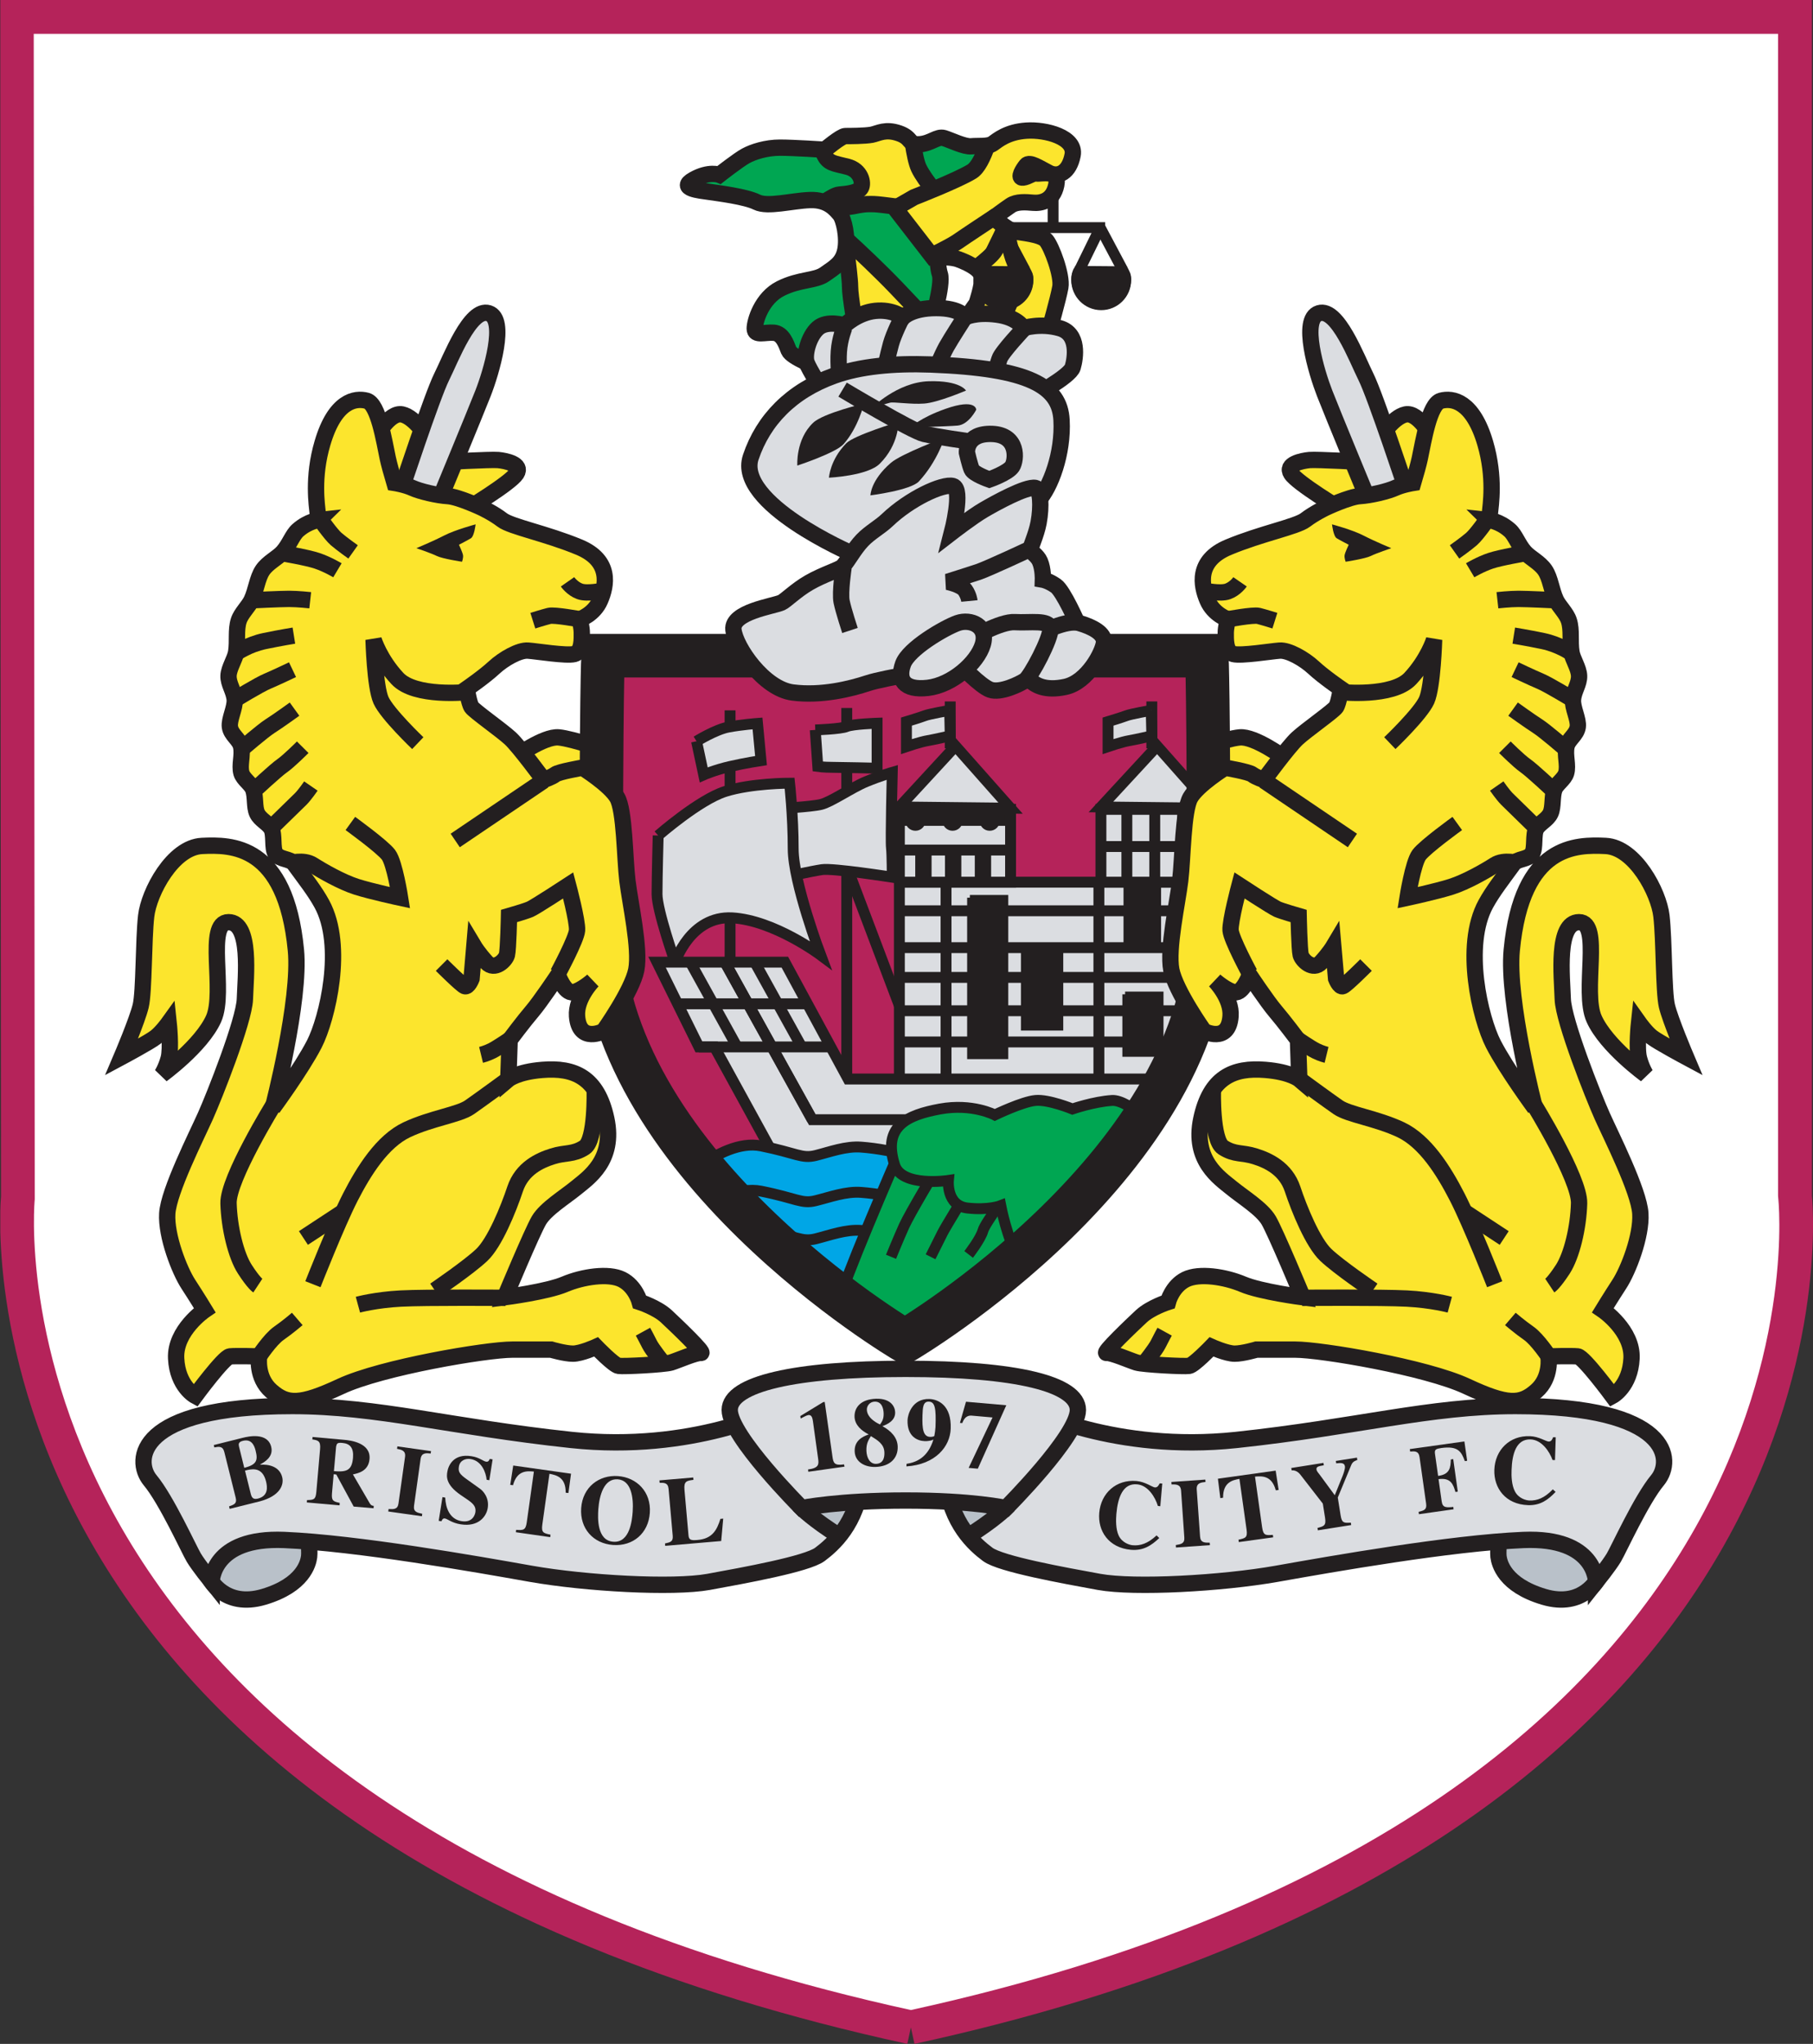 <?xml version="1.0" encoding="utf-8"?>
<!-- Generator: Adobe Illustrator 13.0.0, SVG Export Plug-In . SVG Version: 6.00 Build 14948)  -->
<!DOCTYPE svg PUBLIC "-//W3C//DTD SVG 1.1//EN" "http://www.w3.org/Graphics/SVG/1.1/DTD/svg11.dtd">
<svg version="1.1" id="Ebene_1" xmlns="http://www.w3.org/2000/svg" xmlns:xlink="http://www.w3.org/1999/xlink" x="0px" y="0px"
	 width="362.568px" height="408.81px" viewBox="0 0 362.568 408.81" enable-background="new 0 0 362.568 408.81"
	 xml:space="preserve">
<rect x="0" y="0" width="362.568" height="408.81" fill="#333333" stroke="none"/>
<g>
	<defs>
		<rect id="SVGID_1_" x="0.06" width="362.508" height="408.81"/>
	</defs>
	<clipPath id="SVGID_2_">
		<use xlink:href="#SVGID_1_"  overflow="visible"/>
	</clipPath>
	<path clip-path="url(#SVGID_2_)" fill-rule="evenodd" clip-rule="evenodd" fill="#FFFFFF" d="M182.161,405.505
		c190.802-41.483,176.801-166.324,176.801-166.324V3.384H3.373l0.203,236.237C3.576,239.622-8.632,364.022,182.161,405.505"/>
	<path clip-path="url(#SVGID_2_)" fill="#B5235A" d="M182.161,402.038C369.242,361.044,355.638,239.849,355.604,239.5l-0.025-0.318
		V6.768H6.747l0.199,232.854v0.265C6.918,240.235-4.949,361.038,182.161,402.038 M362.346,239.136
		c0.582,6.272,9.574,128.572-179.471,169.674l-0.714-3.305l-0.714,3.305C-12.203,366.707,0.166,239.817,0.205,239.36L0.003,3.384
		L0,0h362.346V239.136z"/>
</g>
<path fill-rule="evenodd" clip-rule="evenodd" fill="#FCE52D" d="M256.806,151.551c0,0-5.915-4.351-8.885-4.061
	c-2.972,0.29-9.827,2.741-9.827,2.741l2.602,8.464l10.618,1.661L256.806,151.551"/>
<path fill="none" stroke="#231F20" stroke-width="3.267" stroke-miterlimit="3.864" d="M256.806,151.551
	c0,0-5.915-4.351-8.885-4.061c-2.972,0.29-9.827,2.741-9.827,2.741l2.602,8.464l10.618,1.661L256.806,151.551z"/>
<path fill-rule="evenodd" clip-rule="evenodd" fill="#FCE52D" d="M102.831,151.551c0,0,5.924-4.351,8.894-4.061
	c2.971,0.29,9.843,2.741,9.843,2.741l-2.601,8.464l-10.634,1.661L102.831,151.551"/>
<path fill="none" stroke="#231F20" stroke-width="3.267" stroke-miterlimit="3.864" d="M102.831,151.551
	c0,0,5.924-4.351,8.894-4.061c2.971,0.29,9.843,2.741,9.843,2.741l-2.601,8.464l-10.634,1.661L102.831,151.551z"/>
<path fill-rule="evenodd" clip-rule="evenodd" fill="#B5235A" d="M180.966,131.151h-60.364c0,0-0.386,6.248-0.386,53.816
	c0,47.57,60.75,83.271,60.75,83.271s60.758-35.701,60.758-83.271c0-47.568-0.386-53.816-0.386-53.816H180.966"/>
<line fill="none" stroke="#231F20" stroke-width="2.178" stroke-miterlimit="3.864" x1="169.338" y1="141.61" x2="169.338" y2="217.718"/>
<path fill-rule="evenodd" clip-rule="evenodd" fill="#DBDDE1" d="M155.451,161.736c0,0,6.74-0.341,8.763-0.842
	c2.02-0.501,6.134-3.375,9-4.553c2.865-1.178,5.22-1.856,5.22-1.856s-0.334,13.712-0.159,15.066
	c0.159,1.352,0.159,5.906,0.159,5.906s-11.866-1.854-14.045-1.52c-2.198,0.334-7.593,1.52-7.593,1.52L155.451,161.736"/>
<line fill="none" stroke="#231F20" stroke-width="2.178" stroke-miterlimit="3.864" x1="146.003" y1="142.084" x2="146.003" y2="192.446"/>
<line fill="none" stroke="#231F20" stroke-width="2.178" stroke-miterlimit="3.864" x1="169.505" y1="173.76" x2="181.475" y2="205.419"/>
<path fill="none" stroke="#231F20" stroke-width="2.178" stroke-miterlimit="3.864" d="M155.451,161.736c0,0,6.74-0.341,8.763-0.842
	c2.02-0.501,6.134-3.375,9-4.553c2.865-1.178,5.22-1.856,5.22-1.856s-0.334,13.712-0.159,15.066
	c0.159,1.352,0.159,5.906,0.159,5.906s-11.866-1.854-14.045-1.52c-2.198,0.334-7.593,1.52-7.593,1.52L155.451,161.736"/>
<path fill-rule="evenodd" clip-rule="evenodd" fill="#DBDDE1" d="M131.624,167.116c0,0-0.229,8.384-0.229,11.716
	c0,3.339,3.621,13.614,3.621,13.614s3.041-9.325,11.417-8.86c8.376,0.483,17.666,7.435,17.666,7.435s-5.475-14.519-5.475-21.233
	c0-6.716-0.721-13.14-0.721-13.14c0-0.001-7.655,0-12.894,1.662C139.771,159.979,131.624,167.116,131.624,167.116"/>
<path fill="none" stroke="#231F20" stroke-width="2.178" stroke-miterlimit="3.864" d="M131.624,167.116
	c0,0-0.229,8.384-0.229,11.716c0,3.339,3.621,13.614,3.621,13.614s3.041-9.325,11.417-8.86c8.376,0.483,17.666,7.435,17.666,7.435
	s-5.475-14.519-5.475-21.233c0-6.716-0.721-13.14-0.721-13.14s-7.655,0-12.894,1.662
	C139.771,159.979,131.624,167.116,131.624,167.116"/>
<path fill-rule="evenodd" clip-rule="evenodd" fill="#DBDDE1" d="M139.297,148.263c0,0,3.805-2.372,6.424-2.847
	c2.62-0.484,5.765-0.721,5.765-0.721l0.704,7.435c0,0-3.138,0.474-6.24,1.187c-3.076,0.711-5.221,1.662-5.221,1.662L139.297,148.263
	"/>
<path fill="none" stroke="#231F20" stroke-width="2.178" stroke-miterlimit="3.864" d="M139.297,148.263
	c0,0,3.805-2.372,6.424-2.847c2.62-0.484,5.765-0.721,5.765-0.721l0.704,7.435c0,0-3.138,0.474-6.24,1.187
	c-3.076,0.711-5.221,1.662-5.221,1.662L139.297,148.263"/>
<path fill-rule="evenodd" clip-rule="evenodd" fill="#DBDDE1" d="M179.857,176.449h61.862c0.004,2.681,0.005,5.516,0.005,8.518
	c0,12.335-4.091,23.87-10.144,34.193h-51.723V176.449"/>
<polyline fill="none" stroke="#231F20" stroke-width="2.178" stroke-miterlimit="3.864" points="231.58,219.161 179.857,219.161 
	179.857,176.449 241.719,176.449 "/>
<line fill="none" stroke="#231F20" stroke-width="2.178" stroke-miterlimit="3.864" x1="219.76" y1="176.449" x2="219.76" y2="218.21"/>
<line fill="none" stroke="#231F20" stroke-width="2.178" stroke-miterlimit="3.864" x1="189.191" y1="176.449" x2="189.191" y2="218.931"/>
<line fill="none" stroke="#231F20" stroke-width="2.178" stroke-miterlimit="3.864" x1="179.857" y1="208.407" x2="236.916" y2="208.407"/>
<line fill="none" stroke="#231F20" stroke-width="2.178" stroke-miterlimit="3.864" x1="179.857" y1="202.167" x2="239.121" y2="202.167"/>
<line fill="none" stroke="#231F20" stroke-width="2.178" stroke-miterlimit="3.864" x1="179.857" y1="195.496" x2="240.741" y2="195.496"/>
<line fill="none" stroke="#231F20" stroke-width="2.178" stroke-miterlimit="3.864" x1="179.857" y1="189.545" x2="241.537" y2="189.545"/>
<line fill="none" stroke="#231F20" stroke-width="2.178" stroke-miterlimit="3.864" x1="179.857" y1="182.171" x2="241.724" y2="182.171"/>
<line fill="none" stroke="#231F20" stroke-width="7.146" stroke-miterlimit="3.864" x1="197.523" y1="211.298" x2="197.523" y2="179.552"/>
<polyline fill="none" stroke="#231F20" stroke-width="1.089" stroke-miterlimit="3.864" points="193.956,179.552 201.092,179.552 
	201.092,211.298 193.956,211.298 193.956,179.552 "/>
<line fill="none" stroke="#231F20" stroke-width="7.38" stroke-miterlimit="3.864" x1="208.396" y1="205.585" x2="208.396" y2="189.115"/>
<polyline fill="none" stroke="#231F20" stroke-width="1.089" stroke-miterlimit="3.864" points="204.714,189.115 212.088,189.115 
	212.088,205.585 204.714,205.585 204.714,189.115 "/>
<line fill="none" stroke="#231F20" stroke-width="7.146" stroke-miterlimit="3.864" x1="228.566" y1="210.833" x2="228.566" y2="198.879"/>
<polyline fill="none" stroke="#231F20" stroke-width="1.089" stroke-miterlimit="3.864" points="224.999,198.879 232.135,198.879 
	232.135,210.833 224.999,210.833 224.999,198.879 "/>
<line fill="none" stroke="#231F20" stroke-width="6.426" stroke-miterlimit="3.864" x1="228.443" y1="189.589" x2="228.443" y2="176.449"/>
<polyline fill="none" stroke="#231F20" stroke-width="1.089" stroke-miterlimit="3.864" points="225.227,176.449 231.652,176.449 
	231.652,189.589 225.227,189.589 225.227,176.449 "/>
<rect x="179.857" y="161.886" fill="#DBDDE1" width="22.237" height="14.563"/>
<line fill="none" stroke="#231F20" stroke-width="2.178" stroke-miterlimit="3.864" x1="179.857" y1="170.024" x2="202.094" y2="170.024"/>
<line fill="none" stroke="#231F20" stroke-width="3.267" stroke-miterlimit="3.864" x1="179.857" y1="163.547" x2="202.094" y2="163.547"/>
<line fill="none" stroke="#231F20" stroke-width="3.267" stroke-miterlimit="3.864" x1="196.574" y1="170.262" x2="196.574" y2="176.449"/>
<line fill="none" stroke="#231F20" stroke-width="3.267" stroke-miterlimit="3.864" x1="190.615" y1="170.262" x2="190.615" y2="176.449"/>
<line fill="none" stroke="#231F20" stroke-width="3.267" stroke-miterlimit="3.864" x1="184.666" y1="170.262" x2="184.666" y2="176.449"/>
<path fill-rule="evenodd" clip-rule="evenodd" fill="#231F20" d="M181.045,164.146c0-1.118,0.904-2.022,2.029-2.022
	c1.107,0,2.021,0.904,2.021,2.022c0,1.125-0.914,2.021-2.021,2.021C181.949,166.167,181.045,165.271,181.045,164.146"/>
<path fill-rule="evenodd" clip-rule="evenodd" fill="#231F20" d="M188.471,164.146c0-1.118,0.914-2.022,2.021-2.022
	c1.125,0,2.03,0.904,2.03,2.022c0,1.125-0.905,2.021-2.03,2.021C189.385,166.167,188.471,165.271,188.471,164.146"/>
<path fill-rule="evenodd" clip-rule="evenodd" fill="#231F20" d="M195.906,164.146c0-1.118,0.896-2.022,2.014-2.022
	c1.125,0,2.029,0.904,2.029,2.022c0,1.125-0.904,2.021-2.029,2.021C196.803,166.167,195.906,165.271,195.906,164.146"/>
<polyline fill="none" stroke="#231F20" stroke-width="2.178" stroke-miterlimit="3.864" points="179.857,176.449 202.094,176.449 
	202.094,161.886 179.857,161.886 179.857,176.449 "/>
<polyline fill-rule="evenodd" clip-rule="evenodd" fill="#DBDDE1" points="179.857,161.402 191.091,149.221 202.094,161.648 
	179.857,161.402 "/>
<line fill="none" stroke="#231F20" stroke-width="2.178" stroke-miterlimit="3.864" x1="190.027" y1="140.3" x2="190.027" y2="149.678"/>
<polyline fill="none" stroke="#231F20" stroke-width="2.178" stroke-miterlimit="3.864" points="179.857,161.402 191.091,149.221 
	202.094,161.648 179.857,161.402 "/>
<path fill-rule="evenodd" clip-rule="evenodd" fill="#DBDDE1" d="M189.913,142.084c0,0-4.079,0.712-4.992,1.073
	c-0.914,0.351-3.649,1.177-3.649,1.177v4.993c0,0,2.822-0.95,4.246-1.186c1.424-0.246,4.51-0.958,4.51-0.958L189.913,142.084"/>
<path fill="none" stroke="#231F20" stroke-width="2.178" stroke-miterlimit="3.864" d="M189.913,142.084
	c0,0-4.079,0.712-4.992,1.073c-0.914,0.351-3.649,1.177-3.649,1.177v4.993c0,0,2.822-0.95,4.246-1.186
	c1.424-0.246,4.51-0.958,4.51-0.958L189.913,142.084"/>
<path fill-rule="evenodd" clip-rule="evenodd" fill="#DBDDE1" d="M220.164,176.449h21.555c-0.006-5.481-0.017-10.307-0.032-14.563
	h-21.522V176.449"/>
<polyline fill="none" stroke="#231F20" stroke-width="2.178" stroke-miterlimit="3.864" points="241.687,161.886 220.164,161.886 
	220.164,176.449 241.719,176.449 "/>
<polyline fill-rule="evenodd" clip-rule="evenodd" fill="#DBDDE1" points="220.164,161.402 231.415,149.221 241.683,160.827 
	241.686,161.641 220.164,161.402 "/>
<line fill="none" stroke="#231F20" stroke-width="2.178" stroke-miterlimit="3.864" x1="230.342" y1="140.3" x2="230.342" y2="149.678"/>
<polyline fill="none" stroke="#231F20" stroke-width="2.178" stroke-miterlimit="3.864" points="241.686,161.641 220.164,161.402 
	231.415,149.221 241.683,160.827 "/>
<path fill-rule="evenodd" clip-rule="evenodd" fill="#DBDDE1" d="M230.219,142.084c0,0-4.078,0.712-4.983,1.073
	c-0.923,0.351-3.646,1.177-3.646,1.177v4.993c0,0,2.812-0.95,4.235-1.186c1.425-0.246,4.518-0.958,4.518-0.958L230.219,142.084"/>
<line fill="none" stroke="#231F20" stroke-width="2.178" stroke-miterlimit="3.864" x1="220.253" y1="169.321" x2="241.708" y2="169.321"/>
<line fill="none" stroke="#231F20" stroke-width="2.178" stroke-miterlimit="3.864" x1="236.521" y1="162.229" x2="236.521" y2="176.335"/>
<line fill="none" stroke="#231F20" stroke-width="2.178" stroke-miterlimit="3.864" x1="230.931" y1="162.229" x2="230.931" y2="176.335"/>
<line fill="none" stroke="#231F20" stroke-width="2.178" stroke-miterlimit="3.864" x1="225.35" y1="162.229" x2="225.35" y2="176.335"/>
<path fill="none" stroke="#231F20" stroke-width="2.178" stroke-miterlimit="3.864" d="M230.219,142.084
	c0,0-4.078,0.712-4.983,1.073c-0.922,0.351-3.646,1.177-3.646,1.177v4.993c0,0,2.812-0.95,4.235-1.186
	c1.425-0.246,4.518-0.958,4.518-0.958L230.219,142.084"/>
<path fill-rule="evenodd" clip-rule="evenodd" fill="#DBDDE1" d="M233.447,215.821h-63.838l-12.655-23.375h-25.559l8.376,16.955
	h3.103l15.029,27.409h60.712C224.174,230.532,229.385,223.483,233.447,215.821"/>
<polyline fill="none" stroke="#231F20" stroke-width="2.178" stroke-miterlimit="3.864" points="233.447,215.821 169.609,215.821 
	156.954,192.446 131.395,192.446 139.771,209.401 142.874,209.401 157.903,236.81 218.615,236.81 "/>
<line fill="none" stroke="#231F20" stroke-width="2.178" stroke-miterlimit="3.864" x1="150.932" y1="192.446" x2="160.319" y2="209.401"/>
<line fill="none" stroke="#231F20" stroke-width="2.178" stroke-miterlimit="3.864" x1="138.035" y1="192.446" x2="147.409" y2="209.401"/>
<line fill="none" stroke="#231F20" stroke-width="2.178" stroke-miterlimit="3.864" x1="144.982" y1="192.446" x2="162.438" y2="223.958"/>
<polyline fill="none" stroke="#231F20" stroke-width="2.178" stroke-miterlimit="3.864" points="144.95,192.446 162.438,223.958 
	228.578,223.958 "/>
<line fill="none" stroke="#231F20" stroke-width="2.178" stroke-miterlimit="3.864" x1="135.511" y1="200.777" x2="161.465" y2="200.777"/>
<line fill="none" stroke="#231F20" stroke-width="2.178" stroke-miterlimit="3.864" x1="139.771" y1="209.401" x2="166.134" y2="209.401"/>
<path fill-rule="evenodd" clip-rule="evenodd" fill="#00A6E6" d="M182.23,252.823l-10.25,9.455
	c-8.355-5.957-21.09-16.106-31.841-29.203c3.098-2.187,7.795-4.726,12.05-3.877c7.155,1.44,8.105,2.619,10.952,1.916
	c2.866-0.722,6.012-1.916,9.106-1.67c3.085,0.228,7.136,0.95,8.798,1.67C182.705,231.817,182.23,252.823,182.23,252.823"/>
<path fill="none" stroke="#231F20" stroke-width="2.178" stroke-miterlimit="3.864" d="M140.139,233.075
	c3.098-2.187,7.795-4.726,12.05-3.877c7.155,1.44,8.105,2.619,10.952,1.916c2.866-0.722,6.012-1.916,9.106-1.67
	c3.085,0.228,7.136,0.95,8.798,1.67c1.66,0.703,1.186,21.709,1.186,21.709l-10.25,9.455"/>
<path fill="none" stroke="#231F20" stroke-width="2.178" stroke-miterlimit="3.864" d="M152.036,245.835
	c0.051,0.008,0.103,0.016,0.153,0.026c7.155,1.424,8.105,2.619,10.952,1.916c2.866-0.722,6.012-1.916,9.106-1.67
	c3.085,0.245,7.136,0.948,8.798,1.67"/>
<path fill="none" stroke="#231F20" stroke-width="2.178" stroke-miterlimit="3.864" d="M145.446,239.149
	c2.174-0.869,4.519-1.347,6.743-0.897c7.155,1.422,8.105,2.618,10.952,1.897c2.866-0.703,6.012-1.897,9.106-1.652
	c3.085,0.229,7.136,0.949,8.798,1.652"/>
<path fill-rule="evenodd" clip-rule="evenodd" fill="#00A652" d="M180.807,228.25c0,0-9.241,21.036-12.801,31.114
	c7.569,5.705,12.96,8.875,12.96,8.875s18.595-10.931,35.212-28.752l0.189-0.481l-23.845-9.088L180.807,228.25"/>
<path fill="none" stroke="#231F20" stroke-width="2.178" stroke-miterlimit="3.864" d="M201.848,238.251
	c0,0-4.798,6.239-5.273,7.893c-0.475,1.687-2.864,4.763-2.864,4.763"/>
<path fill="none" stroke="#231F20" stroke-width="2.178" stroke-miterlimit="3.864" d="M193.48,238.251c0,0-4.289,6.959-5.01,8.383
	c-0.712,1.424-2.373,4.746-2.373,4.746"/>
<path fill="none" stroke="#231F20" stroke-width="2.178" stroke-miterlimit="3.864" d="M187.048,234.208
	c0,0-5.045,8.383-6.241,11.002c-1.177,2.62-2.619,6.17-2.619,6.17"/>
<path fill="none" stroke="#231F20" stroke-width="2.178" stroke-miterlimit="3.864" d="M216.178,239.487l0.189-0.481l-23.845-9.088
	l-11.715-1.668c0,0-9.241,21.036-12.801,31.114"/>
<path fill-rule="evenodd" clip-rule="evenodd" fill="#00A652" d="M228.926,223.437c-2.285-1.795-4.868-3.442-6.546-3.327
	c-3.622,0.228-7.911,1.705-7.911,1.705s-4.764-1.951-7.382-1.705c-2.62,0.228-8.14,2.899-8.14,2.899s-4.474-2.371-10.951-1.194
	c-6.468,1.194-11.558,3.375-9.087,11.196c1.424,4.519,10.758,3.095,10.758,3.095c0-0.002-0.476,5.045,3.813,5.521
	c4.28,0.473,6.653-0.476,6.653-0.476s1.308,6.797,3.54,10.342C212.208,244.106,221.604,234.565,228.926,223.437"/>
<path fill="none" stroke="#231F20" stroke-width="2.178" stroke-miterlimit="3.864" d="M228.926,223.437
	c-2.285-1.795-4.868-3.442-6.546-3.327c-3.622,0.228-7.911,1.705-7.911,1.705s-4.764-1.951-7.382-1.705
	c-2.62,0.228-8.14,2.899-8.14,2.899s-4.474-2.371-10.951-1.194c-6.468,1.194-11.558,3.375-9.087,11.196
	c1.424,4.519,10.758,3.095,10.758,3.095s-0.476,5.045,3.813,5.521c4.28,0.473,6.653-0.476,6.653-0.476s1.308,6.797,3.54,10.342"/>
<path fill-rule="evenodd" clip-rule="evenodd" fill="#DBDDE1" d="M163.036,145.996c0,0,5.124-0.167,6.302-0.678
	c1.177-0.5,6.063-0.667,6.063-0.667v9c0,0-7.303-0.175-8.99-0.175c-1.688,0-2.865-0.167-2.865-0.167L163.036,145.996"/>
<path fill="none" stroke="#231F20" stroke-width="2.178" stroke-miterlimit="3.864" d="M163.036,145.996
	c0,0,5.124-0.167,6.302-0.678c1.177-0.5,6.063-0.667,6.063-0.667v9c0,0-7.303-0.175-8.99-0.175c-1.688,0-2.865-0.167-2.865-0.167
	L163.036,145.996"/>
<path fill="none" stroke="#231F20" stroke-width="8.712" stroke-miterlimit="3.864" d="M180.966,131.151h-60.364
	c0,0-0.386,6.248-0.386,53.816c0,47.57,60.75,83.271,60.75,83.271s60.758-35.701,60.758-83.271c0-47.568-0.386-53.816-0.386-53.816
	H180.966z"/>
<path fill-rule="evenodd" clip-rule="evenodd" fill="#FCE52D" d="M75.109,87.522c0,0,2.716-5.177,5.309-4.632
	c2.584,0.545,5.168,4.773,5.168,4.773l-3.814,13.06l-7.62-0.405L75.109,87.522"/>
<path fill="none" stroke="#231F20" stroke-width="3.267" stroke-miterlimit="3.864" d="M75.109,87.522c0,0,2.716-5.177,5.309-4.632
	c2.584,0.545,5.168,4.773,5.168,4.773l-3.814,13.06l-7.62-0.405L75.109,87.522z"/>
<path fill-rule="evenodd" clip-rule="evenodd" fill="#FCE52D" d="M88.451,92.418c0,0,9.66-0.536,11.163-0.404
	c1.494,0.14,4.895,0.817,3.674,2.715c-1.231,1.917-10.073,7.225-10.073,7.225h-8.991L88.451,92.418"/>
<path fill="none" stroke="#231F20" stroke-width="3.267" stroke-miterlimit="3.864" d="M88.451,92.418c0,0,9.66-0.536,11.163-0.404
	c1.494,0.14,4.895,0.817,3.674,2.715c-1.231,1.917-10.073,7.225-10.073,7.225h-8.991L88.451,92.418z"/>
<path fill-rule="evenodd" clip-rule="evenodd" fill="#DBDDE1" d="M80.076,98.429c0,0,6.372-19.301,8.235-23.019
	c1.864-3.726,5.696-13.921,9.413-12.761c3.727,1.16,0.501,11.865-1.133,16.031c-1.635,4.157-8.842,21.587-8.842,21.587
	L80.076,98.429"/>
<path fill="none" stroke="#231F20" stroke-width="3.267" stroke-miterlimit="3.864" d="M80.076,98.429
	c0,0,6.372-19.301,8.235-23.019c1.864-3.726,5.696-13.921,9.413-12.761c3.727,1.16,0.501,11.865-1.133,16.031
	c-1.635,4.157-8.842,21.587-8.842,21.587L80.076,98.429z"/>
<path fill-rule="evenodd" clip-rule="evenodd" fill="#FCE52D" d="M78.88,96.592c-0.571-1.925-1.073-3.762-1.327-4.922
	c-0.739-3.472-1.89-10.881-4.211-11.514c-2.32-0.632-6.371,0.027-8.85,8.464c-2.048,6.935-1.09,12.516-0.958,14.019
	c0.132,1.494,0.273,1.354,0.273,1.354s-2.145,0.219-4.22,2.048c-1.107,0.958-1.686,2.864-3.005,4.358
	c-1.073,1.214-3.023,2.093-4.079,3.665c-1.071,1.609-1.256,3.938-2.179,5.925c-0.607,1.336-2.092,2.636-2.584,4.157
	c-0.606,1.898-0.176,4.069-0.509,6.25c-0.211,1.432-1.477,3.208-1.53,4.771c-0.061,1.618,1.09,3.023,1.231,4.765
	c0.123,1.651-1.16,3.945-0.958,5.448c0.219,1.636,1.942,2.488,2.249,3.964c0.37,1.784-0.395,3.719,0.062,5.292
	c0.361,1.23,1.934,2.144,2.338,3.26c0.545,1.468,0.193,3.48,0.791,4.772c0.624,1.328,2.179,1.916,2.848,3.085
	c0.668,1.179,0.14,3.903,0.825,4.949c0.862,1.336,2.936,0.949,3.78,2.118c2.118,2.909,4.095,5.406,5.484,7.954
	c4.623,8.437,1.091,23-1.494,28.047c-2.593,5.033-8.305,12.801-8.305,12.801s5.599-21.512,4.623-31.583
	c-2.04-21.244-12.929-21.112-18.783-20.839c-5.853,0.28-10.617,9.263-11.161,14.019c-0.546,4.772-0.405,15.116-1.091,17.972
	c-0.685,2.867-3.814,10.215-3.814,10.215s5.581-2.987,6.802-3.946c1.231-0.951,2.603-2.865,2.603-2.865s0.535,5.043,0,7.082
	c-0.555,2.049-1.372,3.267-1.372,3.267s7.901-5.716,10.354-11.168c2.443-5.44-1.644-19.326,2.988-19.326
	c4.623,0,3.41,11.031,3.27,15.389c-0.141,4.351-6.135,19.463-7.902,23.402c-1.766,3.955-7.338,14.976-7.62,19.476
	c-0.273,4.5,2.452,11.444,4.219,14.151c1.775,2.724,3.27,5.185,3.27,5.185s-5.995,4.078-5.713,9.651
	c0.263,5.591,3.814,7.488,3.814,7.488s5.713-7.752,6.935-7.894c1.221-0.123,5.844,0,5.844,0s-0.667,4.237,2.461,6.944
	c3.129,2.724,5.713,2.865,13.878-0.948c8.174-3.816,29.136-7.349,34.305-7.349h7.768c0,0,2.726,0.808,4.352,0.808
	c1.643,0,4.632-1.353,4.632-1.353s3.542,3.674,4.5,3.797c0.949,0.157,9.105-0.263,10.475-0.668c1.363-0.422,5.028-2.039,5.986-1.916
	c0.958,0.14-5.036-5.571-6.935-7.349c-1.915-1.758-5.308-2.846-5.308-2.846s-0.826-3.13-3.55-4.5
	c-2.716-1.354-7.893-0.546-11.426,0.948c-3.542,1.511-11.989,2.601-11.989,2.601s5.45-13.078,6.811-15.381
	c1.363-2.318,5.178-4.64,7.489-6.539c2.312-1.916,7.76-5.449,5.994-13.746c-1.775-8.313-6.372-10.332-12.805-9.808
	c-5.036,0.404-6.803,1.899-6.803,1.899l0.272-7.891c0,0,2.856-3.813,4.492-5.72c1.634-1.907,5.176-7.217,5.176-7.217
	s1.363,3.684,2.989,3.403c1.643-0.274,3.945-2.312,3.945-2.312s-3.392,3.481-3.129,7.084c0.423,5.582,5.31,2.998,5.31,2.998
	s5.713-8.043,6.539-12.261c0.816-4.22-1.231-13.333-1.776-17.825c-0.545-4.491-0.545-14.027-2.039-16.62
	c-1.494-2.585-6.943-5.986-6.943-5.986s-4.764,0.818-5.449,1.363c-0.686,0.545-2.303,1.09-2.303,1.09s-4.904-6.671-6.68-8.306
	c-1.766-1.635-7.207-5.449-7.753-6.257c-0.544-0.818-0.949-3.684-0.949-3.684c0.001,0,3.534-2.442,5.44-4.218
	c1.909-1.766,5.038-3.542,6.804-3.402c1.767,0.132,7.62,1.09,9.255,0.686c1.635-0.404,1.494-3.137,1.494-4.228
	c0-1.081-0.404-2.724-0.404-2.724s2.856-0.941,4.077-3.805c1.24-2.867,2.321-7.893-4.2-10.619
	c-6.549-2.724-13.623-4.087-15.398-5.448c-1.759-1.354-4.08-2.444-4.08-2.444c0.001,0-4.631-2.18-6.811-2.32
	c-2.171-0.132-5.581-0.95-7.075-1.635C80.963,96.917,78.88,96.592,78.88,96.592"/>
<path fill="none" stroke="#231F20" stroke-width="3.267" stroke-miterlimit="3.864" d="M101.108,259.589
	c0,0-15.926-0.123-20.962,0.142c-5.037,0.264-8.569,1.229-8.569,1.229"/>
<path fill="none" stroke="#231F20" stroke-width="3.267" stroke-miterlimit="3.864" d="M118.932,218.071
	c0,0,0.282,9.95-2.031,11.444c-2.319,1.492-3.813,0.947-6.397,1.775c-2.593,0.807-6.126,2.442-7.489,6.521
	c-1.362,4.095-4.087,10.757-6.671,13.199c-2.584,2.461-9.387,7.086-9.387,7.086"/>
<line fill="none" stroke="#231F20" stroke-width="3.267" stroke-miterlimit="3.864" x1="68.571" y1="242.433" x2="60.678" y2="247.62"/>
<path fill="none" stroke="#231F20" stroke-width="3.267" stroke-miterlimit="3.864" d="M101.249,216.171c0,0-5.186,3.797-7.357,5.31
	c-2.18,1.493-7.62,2.18-12.524,4.481c-4.905,2.321-8.578,8.176-11.303,13.483c-2.716,5.308-7.488,17.42-7.488,17.42"/>
<path fill="none" stroke="#231F20" stroke-width="3.267" stroke-miterlimit="3.864" d="M51.696,271.438c0,0,2.302-3.533,4.078-4.765
	c1.776-1.229,3.674-2.863,3.674-2.863"/>
<path fill="none" stroke="#231F20" stroke-width="3.267" stroke-miterlimit="3.864" d="M54.825,220.794
	c0,0-9.255,14.978-9.123,19.881c0.141,4.906,1.494,10.478,3.269,13.201c1.758,2.727,2.585,3.271,2.585,3.271"/>
<path fill="none" stroke="#231F20" stroke-width="3.267" stroke-miterlimit="3.864" d="M102.057,207.862
	c0,0-2.584,1.774-3.674,2.312c-1.09,0.553-2.18,0.817-2.18,0.817"/>
<path fill="none" stroke="#231F20" stroke-width="3.267" stroke-miterlimit="3.864" d="M111.593,194.661
	c0,0,3.674-6.804,3.805-8.578c0.142-1.775-1.774-8.982-1.774-8.982s-6.662,4.358-7.62,4.763c-0.941,0.413-4.211,1.354-4.211,1.354
	s-0.14,6.67-0.412,7.769c-0.273,1.08-2.453,3.261-4.088,1.493c-1.634-1.774-2.443-3.127-2.443-3.127l-0.545,6.397
	c0,0-0.685,1.775-1.371,1.495c-0.668-0.272-4.623-4.22-4.623-4.22"/>
<path fill="none" stroke="#231F20" stroke-width="3.267" stroke-miterlimit="3.864" d="M57.813,172.68c0,0,2.865-0.888,4.764,0.333
	c1.916,1.221,5.73,3.402,8.718,4.36c2.989,0.948,8.71,2.179,8.71,2.179s-1.09-6.944-2.312-8.577
	c-1.23-1.644-7.628-6.267-7.628-6.267"/>
<path fill="none" stroke="#231F20" stroke-width="3.267" stroke-miterlimit="3.864" d="M120.576,118.151
	c0,0-3.138,0.686-4.632,0.133c-1.494-0.536-2.452-1.908-2.452-1.908"/>
<path fill="none" stroke="#231F20" stroke-width="3.267" stroke-miterlimit="3.864" d="M115.944,123.865
	c0,0-5.036-0.941-6.117-0.677c-1.09,0.272-3.27,0.958-3.27,0.958"/>
<line fill="none" stroke="#231F20" stroke-width="3.267" stroke-miterlimit="3.864" x1="108.737" y1="156.129" x2="91.036" y2="168.108"/>
<path fill="none" stroke="#231F20" stroke-width="3.267" stroke-miterlimit="3.864" d="M93.356,138.438
	c0,0-10.354,1.088-13.887-2.726c-3.542-3.805-4.764-7.76-4.764-7.76s0.264,9.395,1.494,12.12c1.222,2.724,7.348,8.57,7.348,8.57"/>
<path fill="none" stroke="#231F20" stroke-width="3.267" stroke-miterlimit="3.864" d="M78.88,96.592
	c-0.571-1.925-1.073-3.762-1.327-4.922c-0.739-3.472-1.89-10.881-4.211-11.514c-2.32-0.632-6.371,0.027-8.85,8.464
	c-2.048,6.935-1.09,12.516-0.958,14.019c0.132,1.494,0.273,1.354,0.273,1.354s-2.145,0.219-4.22,2.048
	c-1.107,0.958-1.686,2.864-3.005,4.358c-1.073,1.214-3.023,2.093-4.079,3.665c-1.071,1.609-1.256,3.938-2.179,5.925
	c-0.607,1.336-2.092,2.636-2.584,4.157c-0.606,1.898-0.176,4.069-0.509,6.25c-0.211,1.432-1.477,3.208-1.53,4.771
	c-0.061,1.618,1.09,3.023,1.231,4.765c0.123,1.651-1.16,3.945-0.958,5.448c0.219,1.636,1.942,2.488,2.249,3.964
	c0.37,1.784-0.395,3.719,0.062,5.292c0.361,1.23,1.934,2.144,2.338,3.26c0.545,1.468,0.193,3.48,0.791,4.772
	c0.624,1.328,2.179,1.916,2.848,3.085c0.668,1.179,0.14,3.903,0.825,4.949c0.862,1.336,2.936,0.949,3.78,2.118
	c2.118,2.909,4.095,5.406,5.484,7.954c4.623,8.437,1.091,23-1.494,28.047c-2.593,5.033-8.305,12.801-8.305,12.801
	s5.599-21.512,4.623-31.583c-2.04-21.244-12.929-21.112-18.783-20.839c-5.853,0.28-10.617,9.263-11.161,14.019
	c-0.546,4.772-0.405,15.116-1.091,17.972c-0.685,2.867-3.814,10.215-3.814,10.215s5.581-2.987,6.802-3.946
	c1.231-0.951,2.603-2.865,2.603-2.865s0.535,5.043,0,7.082c-0.555,2.049-1.372,3.267-1.372,3.267s7.901-5.716,10.354-11.168
	c2.443-5.44-1.644-19.326,2.988-19.326c4.623,0,3.41,11.031,3.27,15.389c-0.141,4.351-6.135,19.463-7.902,23.402
	c-1.766,3.955-7.338,14.976-7.62,19.476c-0.273,4.5,2.452,11.444,4.219,14.151c1.775,2.724,3.27,5.185,3.27,5.185
	s-5.995,4.078-5.713,9.651c0.263,5.591,3.814,7.488,3.814,7.488s5.713-7.752,6.935-7.894c1.221-0.123,5.844,0,5.844,0
	s-0.667,4.237,2.461,6.944c3.129,2.724,5.713,2.865,13.878-0.948c8.174-3.816,29.136-7.349,34.305-7.349h7.768
	c0,0,2.726,0.808,4.352,0.808c1.643,0,4.632-1.353,4.632-1.353s3.542,3.674,4.5,3.797c0.949,0.157,9.105-0.263,10.475-0.668
	c1.363-0.422,5.028-2.039,5.986-1.916c0.958,0.14-5.036-5.572-6.935-7.349c-1.915-1.758-5.308-2.846-5.308-2.846
	s-0.826-3.13-3.55-4.5c-2.716-1.354-7.893-0.546-11.426,0.948c-3.542,1.511-11.989,2.601-11.989,2.601s5.45-13.078,6.811-15.381
	c1.363-2.318,5.178-4.64,7.489-6.539c2.312-1.916,7.76-5.449,5.994-13.746c-1.775-8.313-6.372-10.332-12.805-9.808
	c-5.036,0.404-6.803,1.899-6.803,1.899l0.272-7.891c0,0,2.856-3.813,4.492-5.72c1.634-1.907,5.176-7.217,5.176-7.217
	s1.363,3.684,2.989,3.403c1.643-0.274,3.945-2.312,3.945-2.312s-3.392,3.481-3.129,7.084c0.423,5.582,5.31,2.998,5.31,2.998
	s5.713-8.043,6.539-12.261c0.816-4.22-1.231-13.333-1.776-17.825c-0.545-4.491-0.545-14.027-2.039-16.62
	c-1.494-2.585-6.943-5.986-6.943-5.986s-4.764,0.818-5.449,1.363c-0.686,0.545-2.303,1.09-2.303,1.09s-4.904-6.671-6.68-8.306
	c-1.766-1.635-7.207-5.449-7.753-6.257c-0.544-0.818-0.949-3.684-0.949-3.684s3.534-2.442,5.44-4.218
	c1.909-1.766,5.038-3.542,6.804-3.402c1.767,0.132,7.62,1.09,9.255,0.686c1.635-0.404,1.494-3.137,1.494-4.228
	c0-1.081-0.404-2.724-0.404-2.724s2.856-0.941,4.077-3.805c1.24-2.867,2.321-7.893-4.2-10.619
	c-6.549-2.724-13.623-4.087-15.398-5.448c-1.759-1.354-4.08-2.444-4.08-2.444s-4.631-2.18-6.811-2.32
	c-2.171-0.132-5.581-0.95-7.075-1.635C80.963,96.917,78.88,96.592,78.88,96.592z"/>
<path fill-rule="evenodd" clip-rule="evenodd" fill="#231F20" d="M83.266,109.645c0,0,3.27-1.354,5.519-2.515
	c2.251-1.169,6.329-2.25,6.329-2.25s-0.264,2.382-0.949,2.787c-0.686,0.413-2.382,1.291-2.382,1.291s0.747,1.574,0.817,2.119
	c0.07,0.536-0.202,1.282-0.202,1.282s-3.947-0.606-5.036-1.151C86.272,110.664,83.266,109.645,83.266,109.645"/>
<path fill="none" stroke="#231F20" stroke-width="3.267" stroke-miterlimit="3.864" d="M132.538,272.563c0,0-2.11-2.638-2.637-3.691
	c-0.527-1.073-1.318-2.514-1.318-2.514"/>
<path fill="none" stroke="#231F20" stroke-width="3.267" stroke-miterlimit="3.864" d="M54.139,165.666c0,0,5.168-5.045,5.994-5.853
	c0.818-0.818,2.04-2.594,2.04-2.594"/>
<path fill="none" stroke="#231F20" stroke-width="3.267" stroke-miterlimit="3.864" d="M50.729,158.177c0,0,4.359-4.087,5.731-5.035
	c1.353-0.95,4.078-3.684,4.078-3.684"/>
<path fill="none" stroke="#231F20" stroke-width="3.267" stroke-miterlimit="3.864" d="M48.427,149.73c0,0,4.078-3.532,5.572-4.49
	c1.512-0.949,4.905-3.402,4.905-3.402"/>
<path fill="none" stroke="#231F20" stroke-width="3.267" stroke-miterlimit="3.864" d="M46.933,139.932c0,0,4.887-2.997,6.53-3.675
	c1.626-0.685,5.036-2.311,5.036-2.311"/>
<path fill="none" stroke="#231F20" stroke-width="3.267" stroke-miterlimit="3.864" d="M47.337,130.544c0,0,2.311-1.634,5.572-2.319
	c3.27-0.678,5.863-1.091,5.863-1.091"/>
<path fill="none" stroke="#231F20" stroke-width="3.267" stroke-miterlimit="3.864" d="M50.466,120.06c0,0,5.581-0.273,7.348-0.273
	c1.775,0,4.227,0.273,4.227,0.273"/>
<path fill="none" stroke="#231F20" stroke-width="3.267" stroke-miterlimit="3.864" d="M56.46,110.664c0,0,4.895,0.816,6.943,1.503
	c2.039,0.677,4.078,1.897,4.078,1.897"/>
<path fill="none" stroke="#231F20" stroke-width="3.267" stroke-miterlimit="3.864" d="M63.948,103.72c0,0,2.179,3.137,3.269,4.088
	c1.09,0.948,3.393,2.584,3.393,2.584"/>
<path fill-rule="evenodd" clip-rule="evenodd" fill="#FCE52D" d="M286.39,87.522c0,0-2.724-5.177-5.308-4.632
	c-2.594,0.545-5.178,4.773-5.178,4.773l3.814,13.06l7.629-0.405L286.39,87.522"/>
<path fill="none" stroke="#231F20" stroke-width="3.267" stroke-miterlimit="3.864" d="M286.39,87.522c0,0-2.724-5.177-5.308-4.632
	c-2.594,0.545-5.178,4.773-5.178,4.773l3.814,13.06l7.629-0.405L286.39,87.522z"/>
<path fill-rule="evenodd" clip-rule="evenodd" fill="#FCE52D" d="M273.04,92.418c0,0-9.659-0.536-11.154-0.404
	c-1.494,0.14-4.913,0.817-3.673,2.715c1.221,1.917,10.072,7.225,10.072,7.225h8.981L273.04,92.418"/>
<path fill="none" stroke="#231F20" stroke-width="3.267" stroke-miterlimit="3.864" d="M273.04,92.418c0,0-9.659-0.536-11.154-0.404
	c-1.494,0.14-4.913,0.817-3.673,2.715c1.221,1.917,10.072,7.225,10.072,7.225h8.981L273.04,92.418z"/>
<path fill-rule="evenodd" clip-rule="evenodd" fill="#DBDDE1" d="M281.425,98.429c0,0-6.381-19.301-8.245-23.019
	c-1.854-3.726-5.695-13.921-9.413-12.761c-3.726,1.16-0.483,11.865,1.144,16.031c1.617,4.157,8.832,21.587,8.832,21.587
	L281.425,98.429"/>
<path fill="none" stroke="#231F20" stroke-width="3.267" stroke-miterlimit="3.864" d="M281.425,98.429
	c0,0-6.381-19.301-8.245-23.019c-1.854-3.726-5.695-13.921-9.413-12.761c-3.726,1.16-0.483,11.865,1.144,16.031
	c1.617,4.157,8.832,21.587,8.832,21.587L281.425,98.429z"/>
<path fill-rule="evenodd" clip-rule="evenodd" fill="#FCE52D" d="M282.611,96.592c0.57-1.925,1.08-3.762,1.326-4.922
	c0.738-3.472,1.899-10.881,4.219-11.514c2.312-0.632,6.373,0.027,8.859,8.464c2.031,6.935,1.073,12.516,0.941,14.019
	c-0.132,1.494-0.273,1.354-0.273,1.354s2.154,0.219,4.219,2.048c1.107,0.958,1.696,2.864,3.006,4.358
	c1.072,1.214,3.023,2.093,4.078,3.665c1.072,1.609,1.248,3.938,2.172,5.925c0.623,1.336,2.108,2.636,2.593,4.157
	c0.614,1.898,0.175,4.069,0.509,6.25c0.211,1.432,1.477,3.208,1.53,4.771c0.069,1.618-1.09,3.023-1.213,4.765
	c-0.142,1.651,1.159,3.945,0.948,5.448c-0.228,1.636-1.951,2.488-2.25,3.964c-0.368,1.784,0.396,3.719-0.069,5.292
	c-0.369,1.23-1.935,2.144-2.339,3.26c-0.535,1.468-0.192,3.48-0.79,4.772c-0.615,1.328-2.181,1.916-2.849,3.085
	c-0.658,1.179-0.14,3.903-0.826,4.949c-0.86,1.336-2.936,0.949-3.778,2.118c-2.118,2.909-4.078,5.406-5.477,7.954
	c-4.632,8.437-1.09,23,1.494,28.047c2.593,5.033,8.306,12.801,8.306,12.801s-5.599-21.512-4.623-31.583
	c2.029-21.244,12.93-21.112,18.773-20.839c5.854,0.28,10.626,9.263,11.162,14.019c0.553,4.772,0.422,15.116,1.09,17.972
	c0.687,2.867,3.814,10.215,3.814,10.215c0.001,0-5.572-2.987-6.803-3.946c-1.229-0.951-2.584-2.865-2.584-2.865
	c0.001,0-0.545,5.043,0,7.082c0.545,2.049,1.354,3.267,1.354,3.267s-7.894-5.716-10.336-11.168
	c-2.453-5.44,1.626-19.326-3.006-19.326c-4.623,0-3.394,11.031-3.261,15.389c0.132,4.351,6.125,19.463,7.893,23.402
	c1.766,3.955,7.355,14.976,7.62,19.476c0.28,4.5-2.444,11.444-4.22,14.151c-1.766,2.724-3.27,5.185-3.27,5.185
	s5.995,4.078,5.73,9.651c-0.28,5.591-3.814,7.488-3.814,7.488s-5.721-7.752-6.943-7.894c-1.229-0.123-5.861,0-5.861,0
	s0.685,4.237-2.452,6.944c-3.112,2.724-5.714,2.865-13.888-0.948c-8.155-3.816-29.127-7.349-34.303-7.349h-7.762
	c0,0-2.715,0.808-4.35,0.808c-1.626,0-4.633-1.353-4.633-1.353s-3.533,3.674-4.481,3.797c-0.958,0.157-9.132-0.263-10.495-0.668
	c-1.354-0.422-5.036-2.039-5.994-1.916c-0.939,0.14,5.045-5.571,6.952-7.349c1.908-1.758,5.318-2.846,5.318-2.846
	s0.808-3.13,3.532-4.5c2.726-1.354,7.894-0.546,11.436,0.948c3.542,1.511,11.979,2.601,11.979,2.601s-5.449-13.078-6.811-15.381
	c-1.363-2.318-5.168-4.64-7.48-6.539c-2.319-1.916-7.769-5.449-5.994-13.746c1.775-8.313,6.373-10.332,12.798-9.808
	c5.045,0.404,6.803,1.899,6.803,1.899l-0.265-7.891c0,0-2.864-3.813-4.5-5.72c-1.635-1.907-5.168-7.217-5.168-7.217
	s-1.361,3.684-2.996,3.403c-1.626-0.274-3.946-2.312-3.946-2.312s3.392,3.481,3.128,7.084c-0.404,5.582-5.309,2.998-5.309,2.998
	c0.001,0-5.713-8.043-6.539-12.261c-0.809-4.22,1.23-13.333,1.775-17.825c0.545-4.491,0.545-14.027,2.039-16.62
	c1.494-2.585,6.944-5.986,6.944-5.986s4.763,0.818,5.448,1.363c0.678,0.545,2.32,1.09,2.32,1.09s4.887-6.671,6.662-8.306
	c1.768-1.635,7.207-5.449,7.761-6.257c0.536-0.818,0.958-3.684,0.958-3.684s-3.551-2.442-5.449-4.218
	c-1.906-1.766-5.045-3.542-6.812-3.402c-1.766,0.132-7.62,1.09-9.255,0.686c-1.634-0.404-1.503-3.137-1.503-4.228
	c0-1.081,0.414-2.724,0.414-2.724s-2.866-0.941-4.079-3.805c-1.23-2.867-2.32-7.893,4.219-10.619
	c6.53-2.724,13.614-4.087,15.381-5.448c1.775-1.354,4.078-2.444,4.078-2.444s4.632-2.18,6.803-2.32
	c2.181-0.132,5.59-0.95,7.084-1.635C280.527,96.917,282.611,96.592,282.611,96.592"/>
<path fill="none" stroke="#231F20" stroke-width="3.267" stroke-miterlimit="3.864" d="M260.392,259.589
	c0,0,15.917-0.123,20.962,0.142c5.036,0.264,8.578,1.229,8.578,1.229"/>
<path fill="none" stroke="#231F20" stroke-width="3.267" stroke-miterlimit="3.864" d="M242.55,218.071c0,0-0.272,9.95,2.048,11.444
	c2.313,1.492,3.815,0.947,6.398,1.775c2.585,0.807,6.127,2.442,7.488,6.521c1.354,4.095,4.078,10.757,6.662,13.199
	c2.584,2.461,9.404,7.086,9.404,7.086"/>
<line fill="none" stroke="#231F20" stroke-width="3.267" stroke-miterlimit="3.864" x1="292.921" y1="242.433" x2="300.813" y2="247.62"/>
<path fill="none" stroke="#231F20" stroke-width="3.267" stroke-miterlimit="3.864" d="M260.243,216.171c0,0,5.177,3.797,7.355,5.31
	c2.18,1.493,7.62,2.18,12.524,4.481c4.904,2.321,8.578,8.176,11.303,13.483s7.489,17.42,7.489,17.42"/>
<path fill="none" stroke="#231F20" stroke-width="3.267" stroke-miterlimit="3.864" d="M309.813,271.438c0,0-2.32-3.533-4.096-4.765
	c-1.766-1.229-3.673-2.863-3.673-2.863"/>
<path fill="none" stroke="#231F20" stroke-width="3.267" stroke-miterlimit="3.864" d="M306.675,220.794
	c0,0,9.255,14.978,9.115,19.881c-0.132,4.906-1.494,10.478-3.261,13.201c-1.775,2.727-2.594,3.271-2.594,3.271"/>
<path fill="none" stroke="#231F20" stroke-width="3.267" stroke-miterlimit="3.864" d="M259.434,207.862
	c0,0,2.584,1.774,3.674,2.312c1.09,0.553,2.18,0.817,2.18,0.817"/>
<path fill="none" stroke="#231F20" stroke-width="3.267" stroke-miterlimit="3.864" d="M249.906,194.661
	c0,0-3.674-6.804-3.814-8.578c-0.141-1.775,1.775-8.982,1.775-8.982s6.662,4.358,7.611,4.763c0.967,0.413,4.229,1.354,4.229,1.354
	s0.132,6.67,0.404,7.769c0.28,1.08,2.451,3.261,4.086,1.493c1.636-1.774,2.443-3.127,2.443-3.127l0.555,6.397
	c0,0,0.686,1.775,1.361,1.495c0.687-0.272,4.623-4.22,4.623-4.22"/>
<path fill="none" stroke="#231F20" stroke-width="3.267" stroke-miterlimit="3.864" d="M303.696,172.68c0,0-2.884-0.888-4.781,0.333
	c-1.899,1.221-5.714,3.402-8.72,4.36c-2.987,0.948-8.709,2.179-8.709,2.179s1.09-6.944,2.312-8.577
	c1.229-1.644,7.628-6.267,7.628-6.267"/>
<path fill="none" stroke="#231F20" stroke-width="3.267" stroke-miterlimit="3.864" d="M240.925,118.151
	c0,0,3.128,0.686,4.623,0.133c1.494-0.536,2.442-1.908,2.442-1.908"/>
<path fill="none" stroke="#231F20" stroke-width="3.267" stroke-miterlimit="3.864" d="M245.548,123.865
	c0,0,5.044-0.941,6.134-0.677c1.09,0.272,3.27,0.958,3.27,0.958"/>
<line fill="none" stroke="#231F20" stroke-width="3.267" stroke-miterlimit="3.864" x1="252.771" y1="156.129" x2="270.456" y2="168.108"/>
<path fill="none" stroke="#231F20" stroke-width="3.267" stroke-miterlimit="3.864" d="M268.152,138.438
	c0,0,10.336,1.088,13.887-2.726c3.533-3.805,4.756-7.76,4.756-7.76s-0.273,9.395-1.495,12.12c-1.229,2.724-7.356,8.57-7.356,8.57"/>
<path fill="none" stroke="#231F20" stroke-width="3.267" stroke-miterlimit="3.864" d="M282.611,96.592
	c0.57-1.925,1.08-3.762,1.327-4.922c0.737-3.472,1.898-10.881,4.218-11.514c2.312-0.632,6.373,0.027,8.859,8.464
	c2.031,6.935,1.073,12.516,0.941,14.019c-0.132,1.494-0.273,1.354-0.273,1.354s2.154,0.219,4.219,2.048
	c1.107,0.958,1.696,2.864,3.006,4.358c1.072,1.214,3.023,2.093,4.078,3.665c1.072,1.609,1.248,3.938,2.172,5.925
	c0.623,1.336,2.108,2.636,2.593,4.157c0.614,1.898,0.175,4.069,0.509,6.25c0.211,1.432,1.477,3.208,1.53,4.771
	c0.069,1.618-1.09,3.023-1.213,4.765c-0.142,1.651,1.159,3.945,0.948,5.448c-0.228,1.636-1.951,2.488-2.25,3.964
	c-0.368,1.784,0.396,3.719-0.069,5.292c-0.369,1.23-1.935,2.144-2.339,3.26c-0.535,1.468-0.192,3.48-0.79,4.772
	c-0.615,1.328-2.181,1.916-2.848,3.085c-0.659,1.179-0.141,3.903-0.827,4.949c-0.86,1.336-2.936,0.949-3.778,2.118
	c-2.118,2.909-4.078,5.406-5.477,7.954c-4.632,8.437-1.09,23,1.494,28.047c2.593,5.033,8.306,12.801,8.306,12.801
	s-5.599-21.512-4.623-31.583c2.03-21.244,12.93-21.112,18.773-20.839c5.854,0.28,10.626,9.263,11.162,14.019
	c0.554,4.772,0.422,15.116,1.09,17.972c0.687,2.867,3.814,10.215,3.814,10.215s-5.572-2.987-6.803-3.946
	c-1.229-0.951-2.584-2.865-2.584-2.865s-0.545,5.043,0,7.082c0.545,2.049,1.354,3.267,1.354,3.267s-7.894-5.716-10.336-11.168
	c-2.453-5.44,1.626-19.326-3.006-19.326c-4.623,0-3.394,11.031-3.261,15.389c0.132,4.351,6.125,19.463,7.893,23.402
	c1.767,3.955,7.355,14.976,7.62,19.476c0.28,4.5-2.444,11.444-4.22,14.151c-1.766,2.724-3.27,5.185-3.27,5.185
	s5.995,4.078,5.73,9.651c-0.28,5.591-3.814,7.488-3.814,7.488s-5.721-7.752-6.943-7.894c-1.229-0.123-5.861,0-5.861,0
	s0.685,4.237-2.452,6.944c-3.112,2.724-5.714,2.865-13.888-0.948c-8.155-3.816-29.127-7.349-34.303-7.349h-7.762
	c0,0-2.715,0.808-4.35,0.808c-1.626,0-4.633-1.353-4.633-1.353s-3.533,3.674-4.481,3.797c-0.958,0.157-9.132-0.263-10.495-0.668
	c-1.354-0.422-5.036-2.039-5.994-1.916c-0.939,0.14,5.045-5.572,6.952-7.349c1.908-1.758,5.318-2.846,5.318-2.846
	s0.808-3.13,3.532-4.5c2.726-1.354,7.894-0.546,11.436,0.948c3.542,1.511,11.979,2.601,11.979,2.601s-5.449-13.078-6.811-15.381
	c-1.363-2.318-5.168-4.64-7.48-6.539c-2.319-1.916-7.769-5.449-5.994-13.746c1.775-8.313,6.373-10.332,12.798-9.808
	c5.045,0.404,6.803,1.899,6.803,1.899l-0.265-7.891c0,0-2.864-3.813-4.5-5.72c-1.635-1.907-5.168-7.217-5.168-7.217
	s-1.361,3.684-2.996,3.403c-1.626-0.274-3.946-2.312-3.946-2.312s3.392,3.481,3.128,7.084c-0.403,5.582-5.309,2.998-5.309,2.998
	s-5.713-8.043-6.539-12.261c-0.809-4.22,1.23-13.333,1.775-17.825c0.545-4.491,0.545-14.027,2.039-16.62
	c1.494-2.585,6.944-5.986,6.944-5.986s4.763,0.818,5.448,1.363c0.678,0.545,2.32,1.09,2.32,1.09s4.887-6.671,6.662-8.306
	c1.768-1.635,7.207-5.449,7.761-6.257c0.536-0.818,0.958-3.684,0.958-3.684s-3.551-2.442-5.449-4.218
	c-1.906-1.766-5.045-3.542-6.812-3.402c-1.766,0.132-7.62,1.09-9.255,0.686c-1.634-0.404-1.503-3.137-1.503-4.228
	c0-1.081,0.414-2.724,0.414-2.724s-2.866-0.941-4.079-3.805c-1.23-2.867-2.32-7.893,4.22-10.619
	c6.529-2.724,13.613-4.087,15.38-5.448c1.775-1.354,4.078-2.444,4.078-2.444s4.632-2.18,6.803-2.32
	c2.181-0.132,5.59-0.95,7.084-1.635C280.527,96.917,282.611,96.592,282.611,96.592z"/>
<path fill-rule="evenodd" clip-rule="evenodd" fill="#231F20" d="M278.225,109.645c0,0-3.269-1.354-5.52-2.515
	c-2.249-1.169-6.327-2.25-6.327-2.25s0.263,2.382,0.948,2.787c0.686,0.413,2.391,1.291,2.391,1.291s-0.755,1.574-0.826,2.119
	c-0.07,0.536,0.211,1.282,0.211,1.282s3.938-0.606,5.028-1.151C275.219,110.664,278.225,109.645,278.225,109.645"/>
<path fill="none" stroke="#231F20" stroke-width="3.267" stroke-miterlimit="3.864" d="M228.963,272.563
	c0,0,2.101-2.638,2.628-3.691c0.526-1.073,1.317-2.514,1.317-2.514"/>
<path fill="none" stroke="#231F20" stroke-width="3.267" stroke-miterlimit="3.864" d="M307.352,165.666
	c0,0-5.177-5.045-5.984-5.853c-0.817-0.818-2.049-2.594-2.049-2.594"/>
<path fill="none" stroke="#231F20" stroke-width="3.267" stroke-miterlimit="3.864" d="M310.754,158.177
	c0,0-4.352-4.087-5.713-5.035c-1.363-0.95-4.087-3.684-4.087-3.684"/>
<path fill="none" stroke="#231F20" stroke-width="3.267" stroke-miterlimit="3.864" d="M313.064,149.73c0,0-4.078-3.532-5.572-4.49
	c-1.493-0.949-4.903-3.402-4.903-3.402"/>
<path fill="none" stroke="#231F20" stroke-width="3.267" stroke-miterlimit="3.864" d="M314.577,139.932
	c0,0-4.913-2.997-6.539-3.675c-1.636-0.685-5.046-2.311-5.046-2.311"/>
<path fill="none" stroke="#231F20" stroke-width="3.267" stroke-miterlimit="3.864" d="M314.154,130.544
	c0,0-2.312-1.634-5.571-2.319c-3.271-0.678-5.854-1.091-5.854-1.091"/>
<path fill="none" stroke="#231F20" stroke-width="3.267" stroke-miterlimit="3.864" d="M311.025,120.06c0,0-5.58-0.273-7.348-0.273
	c-1.775,0-4.218,0.273-4.218,0.273"/>
<path fill="none" stroke="#231F20" stroke-width="3.267" stroke-miterlimit="3.864" d="M305.041,110.664
	c0,0-4.905,0.816-6.952,1.503c-2.031,0.677-4.079,1.897-4.079,1.897"/>
<path fill="none" stroke="#231F20" stroke-width="3.267" stroke-miterlimit="3.864" d="M297.552,103.72c0,0-2.179,3.137-3.269,4.088
	c-1.081,0.948-3.401,2.584-3.401,2.584"/>
<path fill-rule="evenodd" clip-rule="evenodd" fill="#B9C1C9" d="M41.878,315.7c0,0,2.988,6.047,10.881,3.692
	c7.884-2.356,8.894-6.717,9.062-8.053c0.176-1.353-0.335-5.677-0.335-5.677l-18.263-5.028L41.878,315.7"/>
<path fill="none" stroke="#231F20" stroke-width="3.267" stroke-miterlimit="3.864" d="M41.878,315.7c0,0,2.988,6.047,10.881,3.692
	c7.884-2.356,8.894-6.717,9.062-8.053c0.176-1.353-0.335-5.677-0.335-5.677l-18.263-5.028L41.878,315.7z"/>
<path fill-rule="evenodd" clip-rule="evenodd" fill="#B9C1C9" d="M319.604,315.7c0,0-2.988,6.047-10.862,3.692
	c-7.894-2.356-8.903-6.717-9.07-8.053c-0.167-1.353,0.334-5.677,0.334-5.677l18.263-5.028L319.604,315.7"/>
<path fill="none" stroke="#231F20" stroke-width="3.267" stroke-miterlimit="3.864" d="M319.604,315.7c0,0-2.988,6.047-10.862,3.692
	c-7.894-2.356-8.903-6.717-9.07-8.053c-0.167-1.353,0.334-5.677,0.334-5.677l18.263-5.028L319.604,315.7z"/>
<path fill-rule="evenodd" clip-rule="evenodd" fill="#DBDDE1" d="M155.556,281.862c0,0-17.059,8.735-41.273,6.153
	c-24.215-2.586-38.734-6.786-55.838-6.786c-31.289,0-31.649,10.95-28.423,14.836c3.243,3.885,7.77,13.87,8.736,15.485
	c0.967,1.617,3.568,4.853,3.568,4.853c0.001,0,0-8.983,14.502-8.386c14.52,0.615,38.409,4.816,49.36,6.769
	c10.969,1.933,28.389,2.901,35.508,1.617c7.11-1.3,19.687-3.569,22.271-5.502c2.584-1.935,7.401-6.134,8.376-14.836
	C173.301,287.364,155.556,281.862,155.556,281.862"/>
<path fill-rule="evenodd" clip-rule="evenodd" fill="#B9C1C9" d="M160.329,301.636c0,0,2.367,2.369,7.511,5.603
	c1.9-2.328,3.72-5.651,4.398-10.36l-11.399,1.401L160.329,301.636"/>
<path fill="none" stroke="#231F20" stroke-width="3.267" stroke-miterlimit="3.864" d="M155.556,281.862
	c0,0-17.059,8.735-41.273,6.153c-24.215-2.586-38.734-6.786-55.838-6.786c-31.289,0-31.649,10.95-28.423,14.836
	c3.243,3.885,7.77,13.87,8.736,15.485c0.967,1.617,3.568,4.853,3.568,4.853s0-8.983,14.502-8.386
	c14.52,0.615,38.409,4.816,49.36,6.769c10.969,1.933,28.389,2.901,35.508,1.617c7.11-1.3,19.687-3.569,22.271-5.502
	c2.584-1.935,7.401-6.134,8.376-14.836C173.301,287.364,155.556,281.862,155.556,281.862z"/>
<path fill="none" stroke="#231F20" stroke-width="3.267" stroke-miterlimit="3.864" d="M172.238,296.878l-11.399,1.401l-0.51,3.356
	c0,0,2.367,2.369,7.511,5.603"/>
<path fill-rule="evenodd" clip-rule="evenodd" fill="#DBDDE1" d="M205.926,281.862c0,0,17.069,8.735,41.291,6.153
	c24.206-2.586,38.725-6.786,55.829-6.786c31.289,0,31.649,10.95,28.423,14.836c-3.234,3.885-7.77,13.87-8.736,15.485
	c-0.967,1.617-3.551,4.853-3.551,4.853s0-8.983-14.52-8.386c-14.52,0.615-38.407,4.816-49.367,6.769
	c-10.96,1.933-28.38,2.901-35.499,1.617c-7.12-1.3-19.688-3.569-22.272-5.502c-2.593-1.935-7.4-6.134-8.367-14.836
	C188.181,287.364,205.926,281.862,205.926,281.862"/>
<path fill-rule="evenodd" clip-rule="evenodd" fill="#B9C1C9" d="M201.162,301.636c0,0-2.367,2.369-7.514,5.604
	c-1.898-2.328-3.715-5.651-4.389-10.362l11.393,1.401L201.162,301.636"/>
<path fill="none" stroke="#231F20" stroke-width="3.267" stroke-miterlimit="3.864" d="M205.926,281.862
	c0,0,17.069,8.735,41.291,6.153c24.206-2.586,38.725-6.786,55.829-6.786c31.289,0,31.649,10.95,28.423,14.836
	c-3.234,3.885-7.77,13.87-8.736,15.485c-0.967,1.617-3.551,4.853-3.551,4.853s0-8.983-14.52-8.386
	c-14.52,0.615-38.407,4.816-49.367,6.769c-10.96,1.933-28.38,2.901-35.499,1.617c-7.12-1.3-19.688-3.569-22.272-5.502
	c-2.593-1.935-7.4-6.134-8.367-14.836C188.181,287.364,205.926,281.862,205.926,281.862z"/>
<path fill="none" stroke="#231F20" stroke-width="3.267" stroke-miterlimit="3.864" d="M189.26,296.878l11.393,1.401l0.51,3.356
	c0,0-2.367,2.369-7.514,5.604"/>
<path fill-rule="evenodd" clip-rule="evenodd" fill="#231F20" d="M48.997,294.149l0.571-0.142c1.231-0.246,2.971-0.386,3.639,2.321
	c0.282,1.142,0.457,2.882-1.617,3.41c-0.791,0.194-1.204-0.019-1.424-0.879L48.997,294.149 M47.802,289.351
	c-0.097-0.44-0.185-0.934,0.765-1.161c1.529-0.388,2.223,0.614,2.548,1.95c0.484,1.916,0.264,2.813-2.267,3.445L47.802,289.351z
	 M45.93,301.794l6.073-1.511c3.964-1.073,4.825-3.252,4.43-4.834c-0.536-2.162-2.752-2.603-4.403-2.479l-0.009-0.035
	c0.729-0.438,2.733-1.459,2.214-3.551c-0.729-2.951-4.597-2.072-5.66-1.81l-5.827,1.459l0.123,0.474
	c0.879-0.174,1.679-0.315,1.986,0.914l2.277,9.142c0.29,1.159-0.29,1.372-1.327,1.739L45.93,301.794z"/>
<path fill-rule="evenodd" clip-rule="evenodd" fill="#231F20" d="M67.217,289.315c0.149-0.58,0.202-0.81,1.275-0.703
	c1.546,0.14,2.267,1.037,2.1,2.987c-0.229,2.515-1.266,2.865-3.814,2.654L67.217,289.315 M74.74,301.198
	c-0.228-0.019-0.509-0.052-0.756-0.44l-3.41-5.853c1.072-0.229,3.12-0.668,3.323-3.06c0.299-3.252-3.797-3.762-5.169-3.866
	l-6.222-0.562l-0.044,0.491c1.099,0.175,1.697,0.263,1.547,1.933l-0.747,8.562c-0.141,1.563-0.528,1.599-1.864,1.635l-0.044,0.474
	l6.549,0.58l0.035-0.492c-1.257-0.28-1.679-0.387-1.547-1.932l0.334-3.798l0.527,0.052l3.481,6.416l3.972,0.334L74.74,301.198z"/>
<path fill-rule="evenodd" clip-rule="evenodd" fill="#231F20" d="M84.444,302.78c-1.046-0.229-1.811-0.386-1.643-1.617l1.309-9.334
	c0.185-1.301,1.107-1.196,2.022-1.108l0.07-0.474l-6.733-0.95l-0.07,0.494c0.879,0.174,1.775,0.334,1.599,1.616l-1.309,9.315
	c-0.167,1.195-0.94,1.16-1.978,1.109l-0.07,0.491l6.733,0.949L84.444,302.78"/>
<path fill-rule="evenodd" clip-rule="evenodd" fill="#231F20" d="M97.856,296.065l0.659-4.166l-0.571-0.089
	c-0.158,0.353-0.3,0.615-0.739,0.546c-0.562-0.087-1.362-0.861-2.9-1.089c-3.647-0.6-4.659,1.933-4.843,3.093
	c-0.149,0.879-0.404,2.549,2.637,4.642l1.187,0.809c1.159,0.789,1.986,1.404,1.775,2.689c-0.035,0.245-0.431,2.127-2.742,1.756
	c-2.435-0.386-3.208-2.724-3.279-4.711l-0.554-0.104l-0.755,4.747l0.554,0.087c0.122-0.3,0.272-0.615,0.676-0.563
	c0.598,0.106,1.353,0.897,3.182,1.178c3.533,0.563,5.132-1.563,5.396-3.269c0.334-2.075-0.949-3.428-1.547-3.849l-2.601-1.864
	c-1.494-1.056-1.793-1.53-1.617-2.567c0.193-1.248,1.335-1.67,2.338-1.511c2.267,0.369,3.075,2.759,3.207,4.147L97.856,296.065"/>
<path fill-rule="evenodd" clip-rule="evenodd" fill="#231F20" d="M110.099,306.962c-1.415-0.297-1.872-0.404-1.643-2.039
	l1.424-10.142c1.327,0.263,3.295,0.651,3.243,3.78l0.553,0.068l0.519-3.867l-11.558-1.635l-0.597,3.868l0.553,0.07
	c0.818-3.024,2.822-2.849,4.175-2.726l-1.424,10.144c-0.228,1.618-0.703,1.599-2.127,1.512l-0.052,0.474l6.873,0.986
	L110.099,306.962"/>
<path fill-rule="evenodd" clip-rule="evenodd" fill="#231F20" d="M123.529,295.888c2.716,0.177,3.19,3.656,2.996,6.488
	c-0.122,1.687-0.561,6.239-3.866,5.993c-3.322-0.229-3.12-4.799-3.006-6.487C119.854,299.052,120.813,295.696,123.529,295.888
	 M123.573,295.239c-3.744-0.265-7.058,2.179-7.348,6.416c-0.281,4.06,2.408,7.084,6.381,7.366c3.982,0.279,7.067-2.34,7.348-6.417
	C130.253,298.384,127.316,295.501,123.573,295.239z"/>
<path fill-rule="evenodd" clip-rule="evenodd" fill="#231F20" d="M144.632,303.747l-0.564,0.052
	c-0.702,2.269-1.643,3.974-4.569,4.219c-1.292,0.123-1.732,0-1.811-0.913l-0.808-9.158c-0.141-1.688,0.457-1.776,1.801-1.951
	l-0.044-0.474l-6.758,0.578l0.044,0.492c0.878-0.017,1.669-0.051,1.784,1.231l0.826,9.369c0.097,1.178-0.475,1.282-1.547,1.528
	l0.044,0.476l11.197-0.967L144.632,303.747"/>
<path fill-rule="evenodd" clip-rule="evenodd" fill="#231F20" d="M231.292,307.104c-1.759,1.651-3.271,2.108-4.782,1.969
	c-0.597-0.052-2.1-0.476-2.794-1.935c-0.599-1.301-0.563-3.18-0.458-4.342c0.282-3.269,1.301-6.17,4.131-5.904
	c2.198,0.175,3.639,2.582,4.166,4.322l0.484,0.055l0.395-4.536l-0.518-0.035c-0.238,0.457-0.449,0.845-0.977,0.808
	c-0.5-0.052-1.906-1.125-3.656-1.283c-4.061-0.351-7.119,2.427-7.452,6.363c-0.325,3.604,1.845,6.998,6.345,7.401
	c2.488,0.211,4.096-0.879,5.661-2.356L231.292,307.104"/>
<path fill-rule="evenodd" clip-rule="evenodd" fill="#231F20" d="M241.926,308.563c-1.072,0-1.846,0-1.934-1.248l-0.667-9.388
	c-0.089-1.317,0.844-1.405,1.758-1.51l-0.035-0.476l-6.794,0.476l0.035,0.491c0.904-0.017,1.81-0.034,1.906,1.248l0.65,9.386
	c0.088,1.196-0.668,1.319-1.705,1.495l0.035,0.492l6.786-0.476L241.926,308.563"/>
<path fill-rule="evenodd" clip-rule="evenodd" fill="#231F20" d="M254.548,307c-1.442,0.104-1.908,0.139-2.146-1.513l-1.424-10.144
	c1.354-0.104,3.34-0.28,4.157,2.742l0.572-0.07l-0.599-3.866l-11.549,1.618l0.484,3.884l0.553-0.088
	c-0.034-3.13,1.934-3.517,3.27-3.763l1.425,10.144c0.228,1.618-0.229,1.705-1.617,2.021l0.069,0.476l6.873-0.949L254.548,307"/>
<path fill-rule="evenodd" clip-rule="evenodd" fill="#231F20" d="M271.369,291.546l-4.228,0.668l0.079,0.476
	c0.914-0.087,1.635-0.158,1.741,0.598c0.088,0.509-0.37,1.671-0.457,1.899l-1.574,3.884l-3.006-4.097
	c-0.202-0.264-0.588-0.702-0.642-0.983c-0.069-0.545,0.133-0.703,1.459-0.914l-0.078-0.474l-6.436,1.019l0.08,0.474
	c0.993-0.088,1.582,0.668,1.705,0.81l4.527,5.836l0.447,2.812c0.246,1.601-0.211,1.705-1.512,2.058l0.079,0.474l6.662-1.054
	l-0.07-0.476c-1.37,0.072-1.802,0.106-2.048-1.492l-0.562-3.534l2.716-6.558c0.29-0.668,0.835-0.824,1.186-0.948L271.369,291.546"/>
<path fill-rule="evenodd" clip-rule="evenodd" fill="#231F20" d="M282.005,290.333c0.914-0.07,1.705-0.14,1.88,1.125l1.318,9.317
	c0.158,1.194-0.422,1.336-1.502,1.618l0.061,0.474l6.927-0.985l-0.054-0.474c-1.362,0.14-2.145,0.194-2.32-1.073l-0.633-4.482
	c2.436-0.332,2.936,1.021,3.375,2.566l0.475-0.068l-0.914-6.506l-0.483,0.072c-0.043,1.563-0.149,2.987-2.54,3.286l-0.632-4.465
	c-0.106-0.826,0.219-0.948,1.265-1.108c3.314-0.457,4.008,0.668,4.712,2.621l0.466-0.072l-0.555-3.866l-10.916,1.528
	L282.005,290.333"/>
<path fill-rule="evenodd" clip-rule="evenodd" fill="#231F20" d="M310.534,297.892c-1.681,1.759-3.155,2.287-4.677,2.234
	c-0.598-0.019-2.127-0.371-2.883-1.793c-0.685-1.267-0.738-3.13-0.685-4.308c0.104-3.287,0.967-6.224,3.797-6.117
	c2.214,0.07,3.778,2.39,4.394,4.113l0.492,0.019l0.15-4.554l-0.52-0.019c-0.211,0.492-0.403,0.897-0.923,0.863
	c-0.509-0.019-1.968-1.02-3.717-1.074c-4.079-0.158-6.979,2.778-7.12,6.733c-0.131,3.621,2.206,6.908,6.733,7.065
	c2.485,0.09,4.042-1.09,5.519-2.653L310.534,297.892"/>
<path fill-rule="evenodd" clip-rule="evenodd" fill="#DBDDE1" d="M181.106,273.792c-22.113,0-35.174,3.024-35.174,8.229
	c0,5.22,14.397,19.615,14.397,19.615s7.383-1.51,20.777-1.51c13.403,0,20.056,1.51,20.056,1.51s14.396-14.396,14.396-19.615
	C215.559,276.817,203.236,273.792,181.106,273.792"/>
<path fill="none" stroke="#231F20" stroke-width="3.267" stroke-miterlimit="3.864" d="M181.106,273.792
	c-22.113,0-35.174,3.024-35.174,8.229c0,5.22,14.397,19.615,14.397,19.615s7.383-1.51,20.777-1.51c13.403,0,20.056,1.51,20.056,1.51
	s14.396-14.396,14.396-19.615C215.559,276.817,203.236,273.792,181.106,273.792z"/>
<path fill-rule="evenodd" clip-rule="evenodd" fill="#231F20" d="M168.801,292.901c-1.898,0.265-2.144-0.229-2.321-1.529
	l-1.555-10.969l-0.325,0.053l-4.552,2.777l0.07,0.493c0.624-0.334,1.248-0.651,1.512-0.686c0.755-0.123,0.861,0.737,0.94,1.211
	l1.028,7.418c0.175,1.196,0.229,1.952-2.004,2.25l0.053,0.457l7.234-1.019L168.801,292.901"/>
<path fill-rule="evenodd" clip-rule="evenodd" fill="#231F20" d="M173.354,281.985c-0.035-0.791,0.598-1.601,1.547-1.634
	c1.424-0.055,1.775,1.316,1.811,2.318c0.035,1.161-0.299,1.635-0.721,2.25C175.789,284.833,173.425,283.794,173.354,281.985
	 M175.182,279.771c-3.111,0.105-4.35,1.81-4.289,3.621c0.071,1.615,1.336,2.759,2.83,3.515c-1.292,0.457-2.874,1.265-2.803,3.392
	c0.079,2.146,2.083,3.183,4.174,3.112c2.787-0.088,4.518-1.67,4.43-4.096c-0.061-1.812-1.353-3.128-3.058-4.062
	c1.063-0.386,2.61-1.142,2.548-2.795C178.979,281.351,178.135,279.681,175.182,279.771z M173.266,290.175
	c-0.035-1.424,0.352-2.039,0.897-2.935c1.353,0.826,2.645,1.617,2.697,3.218c0.019,0.508,0.079,2.268-1.643,2.336
	C173.952,292.831,173.319,291.565,173.266,290.175z"/>
<path fill-rule="evenodd" clip-rule="evenodd" fill="#231F20" d="M181.272,293.304c5.845-0.387,8.737-4.008,8.851-7.541
	c0.177-4.676-2.487-5.869-4.244-5.94c-3.49-0.123-4.352,3.164-4.386,4.201c-0.114,3.356,2.038,4.166,3.374,4.219
	c0.352,0.017,0.642,0,0.94-0.053c0.29-0.035,0.572-0.106,0.862-0.265c-1.125,3.64-3.428,4.554-5.379,4.869L181.272,293.304
	 M184.48,283.075c0.053-1.547,0.106-2.778,1.292-2.724c1.195,0.052,1.45,1.265,1.311,5.078c-0.019,0.457-0.158,1.442-0.229,1.759
	c-0.035,0.141-0.554,0.229-0.861,0.211C184.647,287.345,184.384,285.87,184.48,283.075z"/>
<path fill-rule="evenodd" clip-rule="evenodd" fill="#231F20" d="M201.242,281.071l-8.061-0.703l-1.213,4.236l0.475,0.034
	c0.571-1.598,1.529-1.528,2.039-1.476l4.008,0.353l-4.78,10.089l1.837,0.157L201.242,281.071"/>
<path fill-rule="evenodd" clip-rule="evenodd" fill="#FCE52D" d="M163.316,73.363c0,0-5.026-1.907-5.581-3.261
	c-0.535-1.371-1.221-3.401-2.987-3.55c-1.768-0.132-3.815,0.685-3.815-0.809c0-1.503,1.363-6.126,5.176-8.033
	c3.807-1.908,6.936-1.494,8.843-2.857c1.916-1.371,3.532-2.18,4.087-4.772c0.536-2.575-0.273-6.258-1.081-7.216
	c-0.826-0.94-2.321-2.988-5.994-2.848c-3.674,0.132-8.447,1.494-10.626,0.405c-2.18-1.09-7.621-1.767-9.519-2.048
	c-1.916-0.273-6.267-0.677-3.138-2.444c3.138-1.775,5.168-0.958,5.168-0.958s3.815-2.997,5.309-3.805
	c1.503-0.818,4.087-1.635,6.811-1.635c2.725,0,8.983,0.413,8.983,0.413s3.269-2.733,4.087-2.733c0.816,0,3.945,0,5.316-0.264
	c1.355-0.281,2.708-1.231,5.442-0.281c2.715,0.949,1.766,2.32,4.086,2.188c2.313-0.149,3.533-1.643,4.896-1.239
	c1.362,0.422,4.087,1.775,5.44,1.644c1.363-0.132,3.411,0.131,4.359-0.554c0.949-0.668,2.83-2.312,6.662-2.575
	c3.955-0.273,9.94,1.353,9.265,4.895c-0.687,3.542-2.857,4.5-4.765,3.542c-1.898-0.958-3.814-2.312-4.5-1.503
	c-0.668,0.818-1.758,2.593-0.668,2.461c1.09-0.14,1.898-0.958,2.717-0.826c0.816,0.141,4.632-0.949,3.945,2.32
	c-0.677,3.261-3.129,3.665-4.623,3.533c-1.494-0.131-3.27-0.272-4.5,0.545c-1.222,0.827-3.393,2.452-3.393,2.452
	s2.725,2.453,4.079,2.725c1.362,0.273,5.308,0.545,6.397,1.767c1.09,1.221,3.271,7.084,2.856,9.395
	c-0.404,2.312-2.312,8.983-2.312,8.983l-22.323,2.179l-11.707,1.09L163.316,73.363"/>
<path fill-rule="evenodd" clip-rule="evenodd" fill="#00A652" d="M182.572,28.666c0.301,2.002,0.693,3.943,1.17,4.944
	c1.214,2.584,5.168,7.076,5.168,7.076l12.533-10.205l-1.486-2.731c-0.602,0.37-1.047,0.723-1.379,0.956
	c-0.948,0.686-2.996,0.422-4.359,0.554c-1.354,0.132-4.078-1.222-5.44-1.644c-1.362-0.404-2.583,1.09-4.896,1.239
	C183.249,28.892,182.859,28.815,182.572,28.666"/>
<path fill="none" stroke="#231F20" stroke-width="3.267" stroke-miterlimit="3.864" d="M182.572,28.666
	c0.301,2.002,0.693,3.943,1.17,4.944c1.214,2.584,5.168,7.076,5.168,7.076l12.533-10.205l-1.486-2.731"/>
<path fill-rule="evenodd" clip-rule="evenodd" fill="#FCE52D" d="M193.13,55.125c0,0,5.045-3.542,5.853-5.045
	c0.431-0.788,1.355-2.862,2.133-4.648c-1.201-0.806-2.396-1.882-2.396-1.882s1.039-0.778,2.084-1.531l-5.757-1.598l-9,5.994
	l3.005,8.71H193.13"/>
<path fill="none" stroke="#231F20" stroke-width="3.267" stroke-miterlimit="3.864" d="M200.803,42.019l-5.757-1.598l-9,5.995
	l3.005,8.709h4.079c0,0,5.045-3.542,5.853-5.044c0.431-0.789,1.355-2.863,2.133-4.649"/>
<path fill-rule="evenodd" clip-rule="evenodd" fill="#FCE52D" d="M201.169,45.467c0.461,2.553,1.247,6.336,2.032,7.478
	c1.23,1.776,0.555,3.129,0,4.623c-0.535,1.503-3.27,7.489-3.27,7.489l2.56,2.07l7.249-0.708c0,0,1.907-6.671,2.312-8.982
	c0.414-2.312-1.767-8.174-2.856-9.396c-1.09-1.221-5.035-1.494-6.397-1.766C202.354,46.186,201.763,45.862,201.169,45.467"/>
<path fill="none" stroke="#231F20" stroke-width="3.267" stroke-miterlimit="3.864" d="M201.169,45.467
	c0.461,2.553,1.247,6.336,2.032,7.478c1.23,1.776,0.555,3.129,0,4.623c-0.535,1.503-3.27,7.489-3.27,7.489l2.56,2.07"/>
<path fill-rule="evenodd" clip-rule="evenodd" fill="#00A652" d="M164.851,40.439c1.189-0.813,2.325-1.464,2.965-1.512
	c1.759-0.14,3.807-0.413,4.36-1.362c0.537-0.958,0-3.542-2.724-4.219c-2.725-0.685-3.815-0.685-4.633-2.461
	c-0.122-0.264-0.289-0.6-0.482-0.979c-1.643-0.104-6.163-0.374-8.368-0.374c-2.724,0-5.308,0.817-6.811,1.634
	c-1.494,0.809-5.309,3.806-5.309,3.806s-2.03-0.817-5.168,0.958c-3.129,1.767,1.222,2.171,3.138,2.443
	c1.898,0.282,7.339,0.958,9.519,2.048c2.179,1.09,6.952-0.272,10.626-0.404C163.129,39.973,164.075,40.148,164.851,40.439"/>
<path fill="none" stroke="#231F20" stroke-width="3.267" stroke-miterlimit="3.864" d="M164.851,40.439
	c1.189-0.813,2.325-1.464,2.965-1.512c1.759-0.14,3.807-0.413,4.36-1.362c0.537-0.958,0-3.542-2.724-4.219
	c-2.725-0.685-3.815-0.685-4.633-2.461c-0.122-0.264-0.289-0.6-0.482-0.979"/>
<path fill-rule="evenodd" clip-rule="evenodd" fill="#00A652" d="M169.158,49.299c0.386,2.98,0.839,6.753,0.839,8.006
	c0,2.171,1.221,8.842,1.221,8.842l-8.059,7.155c-0.853-0.336-4.928-1.989-5.424-3.2c-0.535-1.371-1.221-3.402-2.987-3.551
	c-1.768-0.132-3.815,0.685-3.815-0.809c0-1.503,1.363-6.126,5.176-8.033c3.807-1.907,6.936-1.494,8.843-2.856
	c1.916-1.371,3.532-2.18,4.087-4.773C169.091,49.829,169.13,49.568,169.158,49.299"/>
<path fill="none" stroke="#231F20" stroke-width="3.267" stroke-miterlimit="3.864" d="M169.158,49.299
	c0.386,2.98,0.839,6.753,0.839,8.006c0,2.171,1.221,8.842,1.221,8.842l-8.059,7.155"/>
<path fill-rule="evenodd" clip-rule="evenodd" fill="#FFFFFF" d="M182.381,51.856c0,0,6.67-0.949,9.254,0
	c2.584,0.958,4.632,2.18,4.764,3.674c0.142,1.503-1.09,5.176-1.09,5.176l-3.269,4.624l-6.126-2.444L182.381,51.856"/>
<path fill="none" stroke="#231F20" stroke-width="3.267" stroke-miterlimit="3.864" d="M182.381,51.856c0,0,6.67-0.949,9.254,0
	c2.584,0.958,4.632,2.18,4.764,3.674c0.142,1.503-1.09,5.176-1.09,5.176l-3.269,4.624l-6.126-2.444L182.381,51.856"/>
<path fill-rule="evenodd" clip-rule="evenodd" fill="#00A652" d="M169.206,47.845c2.807,2.571,6.751,6.281,10.177,9.864
	c6.126,6.398,6.812,7.348,6.812,7.348c0.001,0,2.452-8.165,1.768-10.204c-0.677-2.039-0.81-8.578-0.81-8.578l-3.409-4.351
	c0,0-7.893-1.09-8.851-1.09s-1.626-0.149-4.227,0.405c-0.962,0.202-2.596,0.298-4.188,0.119c0.68,0.536,1.138,1.116,1.481,1.506
	C168.549,43.566,169.141,45.727,169.206,47.845"/>
<path fill="none" stroke="#231F20" stroke-width="3.267" stroke-miterlimit="3.864" d="M169.206,47.845
	c2.807,2.571,6.751,6.281,10.177,9.864c6.126,6.398,6.812,7.348,6.812,7.348s2.452-8.165,1.768-10.204
	c-0.677-2.039-0.81-8.578-0.81-8.578l-3.409-4.351c0,0-7.893-1.09-8.851-1.09s-1.626-0.149-4.227,0.405
	c-0.962,0.202-2.596,0.298-4.188,0.119"/>
<path fill-rule="evenodd" clip-rule="evenodd" fill="#FCE52D" d="M197.396,29.115c-0.794,2.265-1.83,4.436-3.037,5.181
	c-2.855,1.766-11.574,5.168-11.574,5.168l-3.806,2.188l7.33,9.475c0,0,3.832-1.864,5.195-2.804c1.361-0.958,7.338-4.904,7.338-4.904
	l0.063-0.007c0.55-0.409,2.199-1.633,3.207-2.314c1.23-0.817,3.006-0.676,4.5-0.544c1.494,0.131,3.946-0.273,4.623-3.534
	c0.687-3.269-3.129-2.179-3.945-2.32c-0.818-0.132-1.627,0.686-2.717,0.826c-1.09,0.132,0-1.643,0.668-2.461
	c0.686-0.808,2.602,0.545,4.5,1.503c1.907,0.958,4.078,0,4.765-3.542c0.676-3.542-5.31-5.168-9.265-4.895
	c-3.832,0.263-5.713,1.907-6.662,2.575C198.276,28.924,197.863,29.046,197.396,29.115"/>
<path fill="none" stroke="#231F20" stroke-width="3.267" stroke-miterlimit="3.864" d="M163.316,73.363c0,0-5.026-1.907-5.581-3.261
	c-0.535-1.371-1.221-3.401-2.987-3.55c-1.768-0.132-3.815,0.685-3.815-0.809c0-1.503,1.363-6.126,5.176-8.033
	c3.807-1.908,6.936-1.494,8.843-2.857c1.916-1.371,3.532-2.18,4.087-4.772c0.536-2.575-0.273-6.258-1.081-7.216
	c-0.826-0.94-2.321-2.988-5.994-2.848c-3.674,0.132-8.447,1.494-10.626,0.405c-2.18-1.09-7.621-1.767-9.519-2.048
	c-1.916-0.273-6.267-0.677-3.138-2.444c3.138-1.775,5.168-0.958,5.168-0.958s3.815-2.997,5.309-3.805
	c1.503-0.818,4.087-1.635,6.811-1.635c2.725,0,8.983,0.413,8.983,0.413s3.269-2.733,4.087-2.733c0.816,0,3.945,0,5.316-0.264
	c1.355-0.281,2.708-1.231,5.442-0.281c2.715,0.949,1.766,2.32,4.086,2.188c2.313-0.149,3.533-1.643,4.896-1.239
	c1.362,0.422,4.087,1.775,5.44,1.644c1.363-0.132,3.411,0.131,4.359-0.554c0.949-0.668,2.83-2.312,6.662-2.575
	c3.955-0.273,9.94,1.353,9.265,4.895c-0.687,3.542-2.857,4.5-4.765,3.542c-1.898-0.958-3.814-2.312-4.5-1.503
	c-0.668,0.818-1.758,2.593-0.668,2.461c1.09-0.14,1.898-0.958,2.717-0.826c0.816,0.141,4.632-0.949,3.945,2.32
	c-0.677,3.261-3.129,3.665-4.623,3.533c-1.494-0.131-3.27-0.272-4.5,0.545c-1.222,0.827-3.393,2.452-3.393,2.452
	s2.725,2.453,4.079,2.725c1.362,0.273,5.308,0.545,6.397,1.767c1.09,1.221,3.271,7.084,2.856,9.395
	c-0.404,2.312-2.312,8.983-2.312,8.983l-22.323,2.179l-11.707,1.09L163.316,73.363z"/>
<path fill="none" stroke="#231F20" stroke-width="3.267" stroke-miterlimit="3.864" d="M197.396,29.115
	c-0.794,2.265-1.83,4.436-3.037,5.181c-2.855,1.766-11.574,5.168-11.574,5.168l-3.806,2.188l7.33,9.475c0,0,3.832-1.864,5.195-2.804
	c1.361-0.958,7.338-4.904,7.338-4.904l0.063-0.007"/>
<path fill-rule="evenodd" clip-rule="evenodd" fill="#DBDDE1" d="M206.331,79.427c0,0,7.629-4.096,8.19-5.959
	c0.555-1.863,1.301-6.706-2.601-7.822c-3.92-1.116-7.269,0-7.269,0s-1.047-2.162-5.326-2.716c-4.28-0.563-6.328,0.554-6.328,0.554
	s-0.818-1.864-5.775-1.864s-6.626,1.864-6.626,1.864s-2.039-1.67-5.581-1.301c-3.542,0.377-6.143,2.9-6.143,2.9
	s-3.463-1.116-5.326,0.563c-1.864,1.67-2.795,5.396-2.233,6.882c0.554,1.494,2.971,5.211,2.971,5.211l31.5-0.922L206.331,79.427"/>
<path fill="none" stroke="#231F20" stroke-width="3.267" stroke-miterlimit="3.864" d="M168.872,65.461c0,0-0.933,2.232-1.116,4.834
	c-0.185,2.61,0.183,5.774,0.183,5.774"/>
<path fill="none" stroke="#231F20" stroke-width="3.267" stroke-miterlimit="3.864" d="M180.403,63.483c0,0-1.671,3.278-2.232,5.326
	c-0.554,2.048-1.301,5.397-1.301,5.397"/>
<path fill="none" stroke="#231F20" stroke-width="3.267" stroke-miterlimit="3.864" d="M192.813,63.676c0,0-2.602,4.017-3.542,5.695
	c-0.924,1.67-2.232,4.834-2.232,4.834"/>
<path fill="none" stroke="#231F20" stroke-width="3.267" stroke-miterlimit="3.864" d="M204.837,65.645c0,0-4.571,4.843-4.957,6.144
	c-0.37,1.309-1.302,3.542-1.302,3.542"/>
<path fill="none" stroke="#231F20" stroke-width="3.267" stroke-miterlimit="3.864" d="M206.331,79.426c0,0,7.629-4.096,8.19-5.959
	c0.555-1.863,1.301-6.706-2.601-7.822c-3.92-1.116-7.269,0-7.269,0s-1.047-2.162-5.326-2.716c-4.28-0.563-6.328,0.554-6.328,0.554
	s-0.818-1.864-5.775-1.864s-6.626,1.864-6.626,1.864s-2.039-1.67-5.581-1.301c-3.542,0.377-6.143,2.9-6.143,2.9
	s-3.463-1.116-5.326,0.563c-1.864,1.67-2.795,5.396-2.233,6.882c0.554,1.494,2.971,5.211,2.971,5.211l31.5-0.922L206.331,79.426z"/>
<path fill-rule="evenodd" clip-rule="evenodd" fill="#DBDDE1" d="M172.783,113.344l14.439-0.931c0,0,17.982-9.677,20.409-12.288
	c2.425-2.601,5.026-9.421,4.658-16.119c-0.369-6.706-6.224-10.353-26.175-11.1c-7.506-0.273-14.114,0.378-19.282,2.232
	c-8.614,3.076-14.203,8.895-16.691,16.313c-3.085,9.229,20.224,19.282,20.224,19.282L172.783,113.344"/>
<path fill="none" stroke="#231F20" stroke-width="3.267" stroke-miterlimit="3.864" d="M172.783,113.344l14.439-0.931
	c0,0,17.982-9.677,20.409-12.288c2.425-2.601,5.026-9.421,4.658-16.119c-0.369-6.706-6.224-10.353-26.175-11.1
	c-7.506-0.273-14.114,0.378-19.282,2.232c-8.614,3.076-14.203,8.895-16.691,16.313c-3.085,9.229,20.224,19.282,20.224,19.282
	L172.783,113.344z"/>
<path fill-rule="evenodd" clip-rule="evenodd" fill="#DBDDE1" d="M215.445,124.621c0,0-2.787-6.398-4.281-7.444
	c-1.493-1.038-2.601-1.231-2.601-1.231s0.069-2.118-0.59-3.648c-0.535-1.238-1.827-1.899-1.907-2.311
	c-0.088-0.413,1.151-2.892,1.635-5.441c0.606-3.278,0.422-6.741-0.633-6.952c-1.863-0.378-8.111,3.086-10.345,4.395
	c-2.241,1.301-6.337,4.465-6.337,4.465s2.242-8.675,0.193-9.238c-2.057-0.553-8.684,2.54-13.148,6.812
	c-1.441,1.38-3.463,2.451-4.993,4.052c-1.651,1.74-2.785,3.999-3.901,5.22c-0.545,0.606-3.885,1.592-6.716,3.225
	c-2.618,1.503-4.728,3.64-5.536,4c-1.67,0.746-9.985,1.863-9.615,5.406c0.386,3.532,6.082,11.829,11.847,12.576
	c5.766,0.747,11.655-0.747,15.003-1.854c3.349-1.125,15.935-3.093,15.935-3.093l23.757-1.118L215.445,124.621"/>
<path fill="none" stroke="#231F20" stroke-width="3.267" stroke-miterlimit="3.864" d="M206.48,109.583
	c0,0-8.887,4.166-10.854,4.825c-1.97,0.658-6.136,1.968-6.136,1.968s2.742,0.555,3.508,1.652c0.764,1.099,0.869,2.18,0.869,2.18"/>
<path fill="none" stroke="#231F20" stroke-width="3.267" stroke-miterlimit="3.864" d="M168.696,113.528
	c0,0-0.757,4.957-0.387,6.813c0.387,1.863,1.67,5.764,1.67,5.764"/>
<path fill="none" stroke="#231F20" stroke-width="3.267" stroke-miterlimit="3.864" d="M215.445,124.621
	c0,0-2.787-6.398-4.281-7.444c-1.493-1.038-2.601-1.231-2.601-1.231s0.069-2.118-0.59-3.648c-0.535-1.238-1.827-1.899-1.907-2.311
	c-0.088-0.413,1.151-2.892,1.635-5.441c0.606-3.278,0.422-6.741-0.633-6.952c-1.863-0.378-8.111,3.086-10.345,4.395
	c-2.241,1.301-6.337,4.465-6.337,4.465s2.242-8.675,0.193-9.238c-2.057-0.553-8.684,2.54-13.148,6.812
	c-1.441,1.38-3.463,2.451-4.993,4.052c-1.651,1.74-2.785,3.999-3.901,5.22c-0.545,0.606-3.885,1.592-6.716,3.225
	c-2.618,1.503-4.728,3.64-5.536,4c-1.67,0.746-9.985,1.863-9.615,5.406c0.386,3.532,6.082,11.829,11.847,12.576
	c5.766,0.747,11.655-0.747,15.003-1.854c3.349-1.125,15.935-3.093,15.935-3.093l23.757-1.118L215.445,124.621z"/>
<path fill-rule="evenodd" clip-rule="evenodd" fill="#DBDDE1" d="M208.001,126.677c0,0,5.212-2.803,7.821-2.056
	c2.603,0.746,5.134,2.056,4.949,3.911c-0.185,1.864-3.244,7.902-7.744,8.86c-7.822,1.677-8.561-4.387-8.561-4.387L208.001,126.677"
	/>
<path fill="none" stroke="#231F20" stroke-width="3.267" stroke-miterlimit="3.864" d="M208.001,126.677
	c0,0,5.212-2.803,7.821-2.056c2.603,0.746,5.134,2.056,4.949,3.911c-0.185,1.864-3.244,7.902-7.744,8.86
	c-7.822,1.677-8.561-4.387-8.561-4.387L208.001,126.677z"/>
<path fill-rule="evenodd" clip-rule="evenodd" fill="#DBDDE1" d="M194.113,127.793c0,0,5.89-3.542,8.859-3.356
	c2.989,0.184,6.891-0.563,7.084,1.299c0.176,1.865-3.92,9.617-5.035,10.354c-1.117,0.747-4.949,2.611-7.006,1.864
	c-2.039-0.739-6.134-5.141-6.134-5.141L194.113,127.793"/>
<path fill="none" stroke="#231F20" stroke-width="3.267" stroke-miterlimit="3.864" d="M194.113,127.793c0,0,5.89-3.542,8.859-3.356
	c2.989,0.184,6.891-0.563,7.084,1.299c0.176,1.865-3.92,9.617-5.035,10.354c-1.117,0.747-4.949,2.611-7.006,1.864
	c-2.039-0.739-6.134-5.141-6.134-5.141L194.113,127.793z"/>
<path fill-rule="evenodd" clip-rule="evenodd" fill="#DBDDE1" d="M185.553,137.584c4.834-0.563,9.862-4.957,10.986-8.674
	c1.107-3.727-2.426-5.212-5.035-4.289c-2.603,0.931-9.791,5.097-10.908,8.192C179.48,135.905,180.719,138.139,185.553,137.584"/>
<path fill="none" stroke="#231F20" stroke-width="3.267" stroke-miterlimit="3.864" d="M193.367,90.519c0,0-0.29-3.911,5.035-3.727
	c5.31,0.194,4.869,5.212,4.018,6.522c-0.862,1.301-4.579,2.601-4.579,2.601s-3.165-1.116-3.534-2.047
	C193.921,92.936,193.367,90.519,193.367,90.519z"/>
<path fill="none" stroke="#231F20" stroke-width="3.267" stroke-miterlimit="3.864" d="M168.503,77.933
	c0,0,13.886,8.306,16.303,8.859c2.417,0.563,8.938,1.486,8.938,1.486"/>
<path fill="none" stroke="#231F20" stroke-width="3.267" stroke-miterlimit="3.864" d="M185.553,137.584
	c4.834-0.563,9.862-4.957,10.986-8.674c1.107-3.727-2.426-5.212-5.035-4.289c-2.603,0.931-9.791,5.097-10.908,8.192
	C179.48,135.905,180.719,138.139,185.553,137.584z"/>
<path fill-rule="evenodd" clip-rule="evenodd" fill="#231F20" d="M172.783,80.719c0,0-8.148,1.916-10.169,3.841
	c-3.533,3.348-3.164,8.56-3.164,8.56s7.664-2.513,9.246-4.28C171.667,85.491,172.783,80.719,172.783,80.719"/>
<path fill-rule="evenodd" clip-rule="evenodd" fill="#231F20" d="M179.665,84.376c0,0-8.852,2.681-10.425,4.28
	c-3.277,3.349-3.462,6.891-3.462,6.891s7.734-0.361,10.16-2.795C179.849,88.841,179.665,84.376,179.665,84.376"/>
<path fill-rule="evenodd" clip-rule="evenodd" fill="#231F20" d="M188.901,87.54c0,0-8.63,3.217-10.73,5.027
	c-4.096,3.533-4.096,6.513-4.096,6.513s8.007-1.002,9.685-2.786C187.408,92.373,188.901,87.54,188.901,87.54"/>
<path fill-rule="evenodd" clip-rule="evenodd" fill="#231F20" d="M174.268,81.66c0,0,5.142-5.212,11.46-5.405
	c6.328-0.185,7.453,1.863,7.453,1.863s-5.66,2.426-8.376,2.602c-2.715,0.193-6.074-0.37-6.811-0.176
	C177.248,80.72,174.268,81.66,174.268,81.66"/>
<path fill-rule="evenodd" clip-rule="evenodd" fill="#231F20" d="M182.091,85.492c0,0,1.854-1.907,6.996-3.718
	c6.142-2.171,6.142,0.176,6.142,0.176s-1.484,2.979-3.725,3.173C189.271,85.307,182.091,85.492,182.091,85.492"/>
<line fill="none" stroke="#231F20" stroke-width="2.178" stroke-miterlimit="3.864" x1="220.023" y1="45.528" x2="224.471" y2="53.895"/>
<line fill="none" stroke="#231F20" stroke-width="2.178" stroke-miterlimit="3.864" x1="220.023" y1="45.528" x2="215.928" y2="53.895"/>
<line fill="none" stroke="#231F20" stroke-width="2.178" stroke-miterlimit="3.864" x1="210.602" y1="45.352" x2="210.602" y2="38.004"/>
<line fill="none" stroke="#231F20" stroke-width="2.178" stroke-miterlimit="3.864" x1="199.65" y1="45.528" x2="221.008" y2="45.528"/>
<path fill-rule="evenodd" clip-rule="evenodd" fill="#231F20" d="M224.964,54.141c0.369,0.738,0.588,1.028,0.588,1.907
	c0,2.945-2.381,5.335-5.335,5.335c-2.936,0-5.326-2.39-5.326-5.335c0-0.694,0.141-1.362,0.528-1.977L224.964,54.141"/>
<path fill="none" stroke="#231F20" stroke-width="1.305" stroke-miterlimit="3.864" d="M224.964,54.141
	c0.369,0.738,0.588,1.028,0.588,1.907c0,2.945-2.381,5.335-5.335,5.335c-2.936,0-5.326-2.39-5.326-5.335
	c0-0.694,0.141-1.362,0.528-1.977L224.964,54.141z"/>
<line fill="none" stroke="#231F20" stroke-width="2.178" stroke-miterlimit="3.864" x1="200.468" y1="45.528" x2="204.916" y2="53.895"/>
<line fill="none" stroke="#231F20" stroke-width="2.178" stroke-miterlimit="3.864" x1="200.468" y1="45.528" x2="196.373" y2="53.895"/>
<path fill-rule="evenodd" clip-rule="evenodd" fill="#231F20" d="M205.398,54.141c0.379,0.738,0.598,1.028,0.598,1.907
	c0,2.945-2.391,5.335-5.325,5.335c-2.954,0-5.327-2.39-5.327-5.335c0-0.694,0.123-1.362,0.51-1.977L205.398,54.141"/>
<path fill="none" stroke="#231F20" stroke-width="1.305" stroke-miterlimit="3.864" d="M205.398,54.141
	c0.379,0.738,0.598,1.028,0.598,1.907c0,2.945-2.391,5.335-5.325,5.335c-2.954,0-5.327-2.39-5.327-5.335
	c0-0.694,0.123-1.362,0.51-1.977L205.398,54.141z"/>
<path fill-rule="evenodd" clip-rule="evenodd" fill="#231F20" d="M224.964,53.921c0.369,0.738,0.588,1.02,0.588,1.907
	c0,2.945-2.381,5.326-5.335,5.326c-2.936,0-5.326-2.381-5.326-5.326c0-0.694,0.141-1.371,0.528-1.986L224.964,53.921"/>
<path fill="none" stroke="#231F20" stroke-width="1.305" stroke-miterlimit="3.864" d="M224.964,53.921
	c0.369,0.738,0.588,1.02,0.588,1.907c0,2.945-2.381,5.326-5.335,5.326c-2.936,0-5.326-2.381-5.326-5.326
	c0-0.694,0.141-1.371,0.528-1.986L224.964,53.921z"/>
<path fill-rule="evenodd" clip-rule="evenodd" fill="#231F20" d="M205.398,53.921c0.379,0.738,0.598,1.02,0.598,1.907
	c0,2.945-2.391,5.326-5.325,5.326c-2.954,0-5.327-2.381-5.327-5.326c0-0.694,0.123-1.371,0.51-1.986L205.398,53.921"/>
<path fill="none" stroke="#231F20" stroke-width="1.305" stroke-miterlimit="3.864" d="M205.398,53.921
	c0.379,0.738,0.598,1.02,0.598,1.907c0,2.945-2.391,5.326-5.325,5.326c-2.954,0-5.327-2.381-5.327-5.326
	c0-0.694,0.123-1.371,0.51-1.986L205.398,53.921z"/>
</svg>
